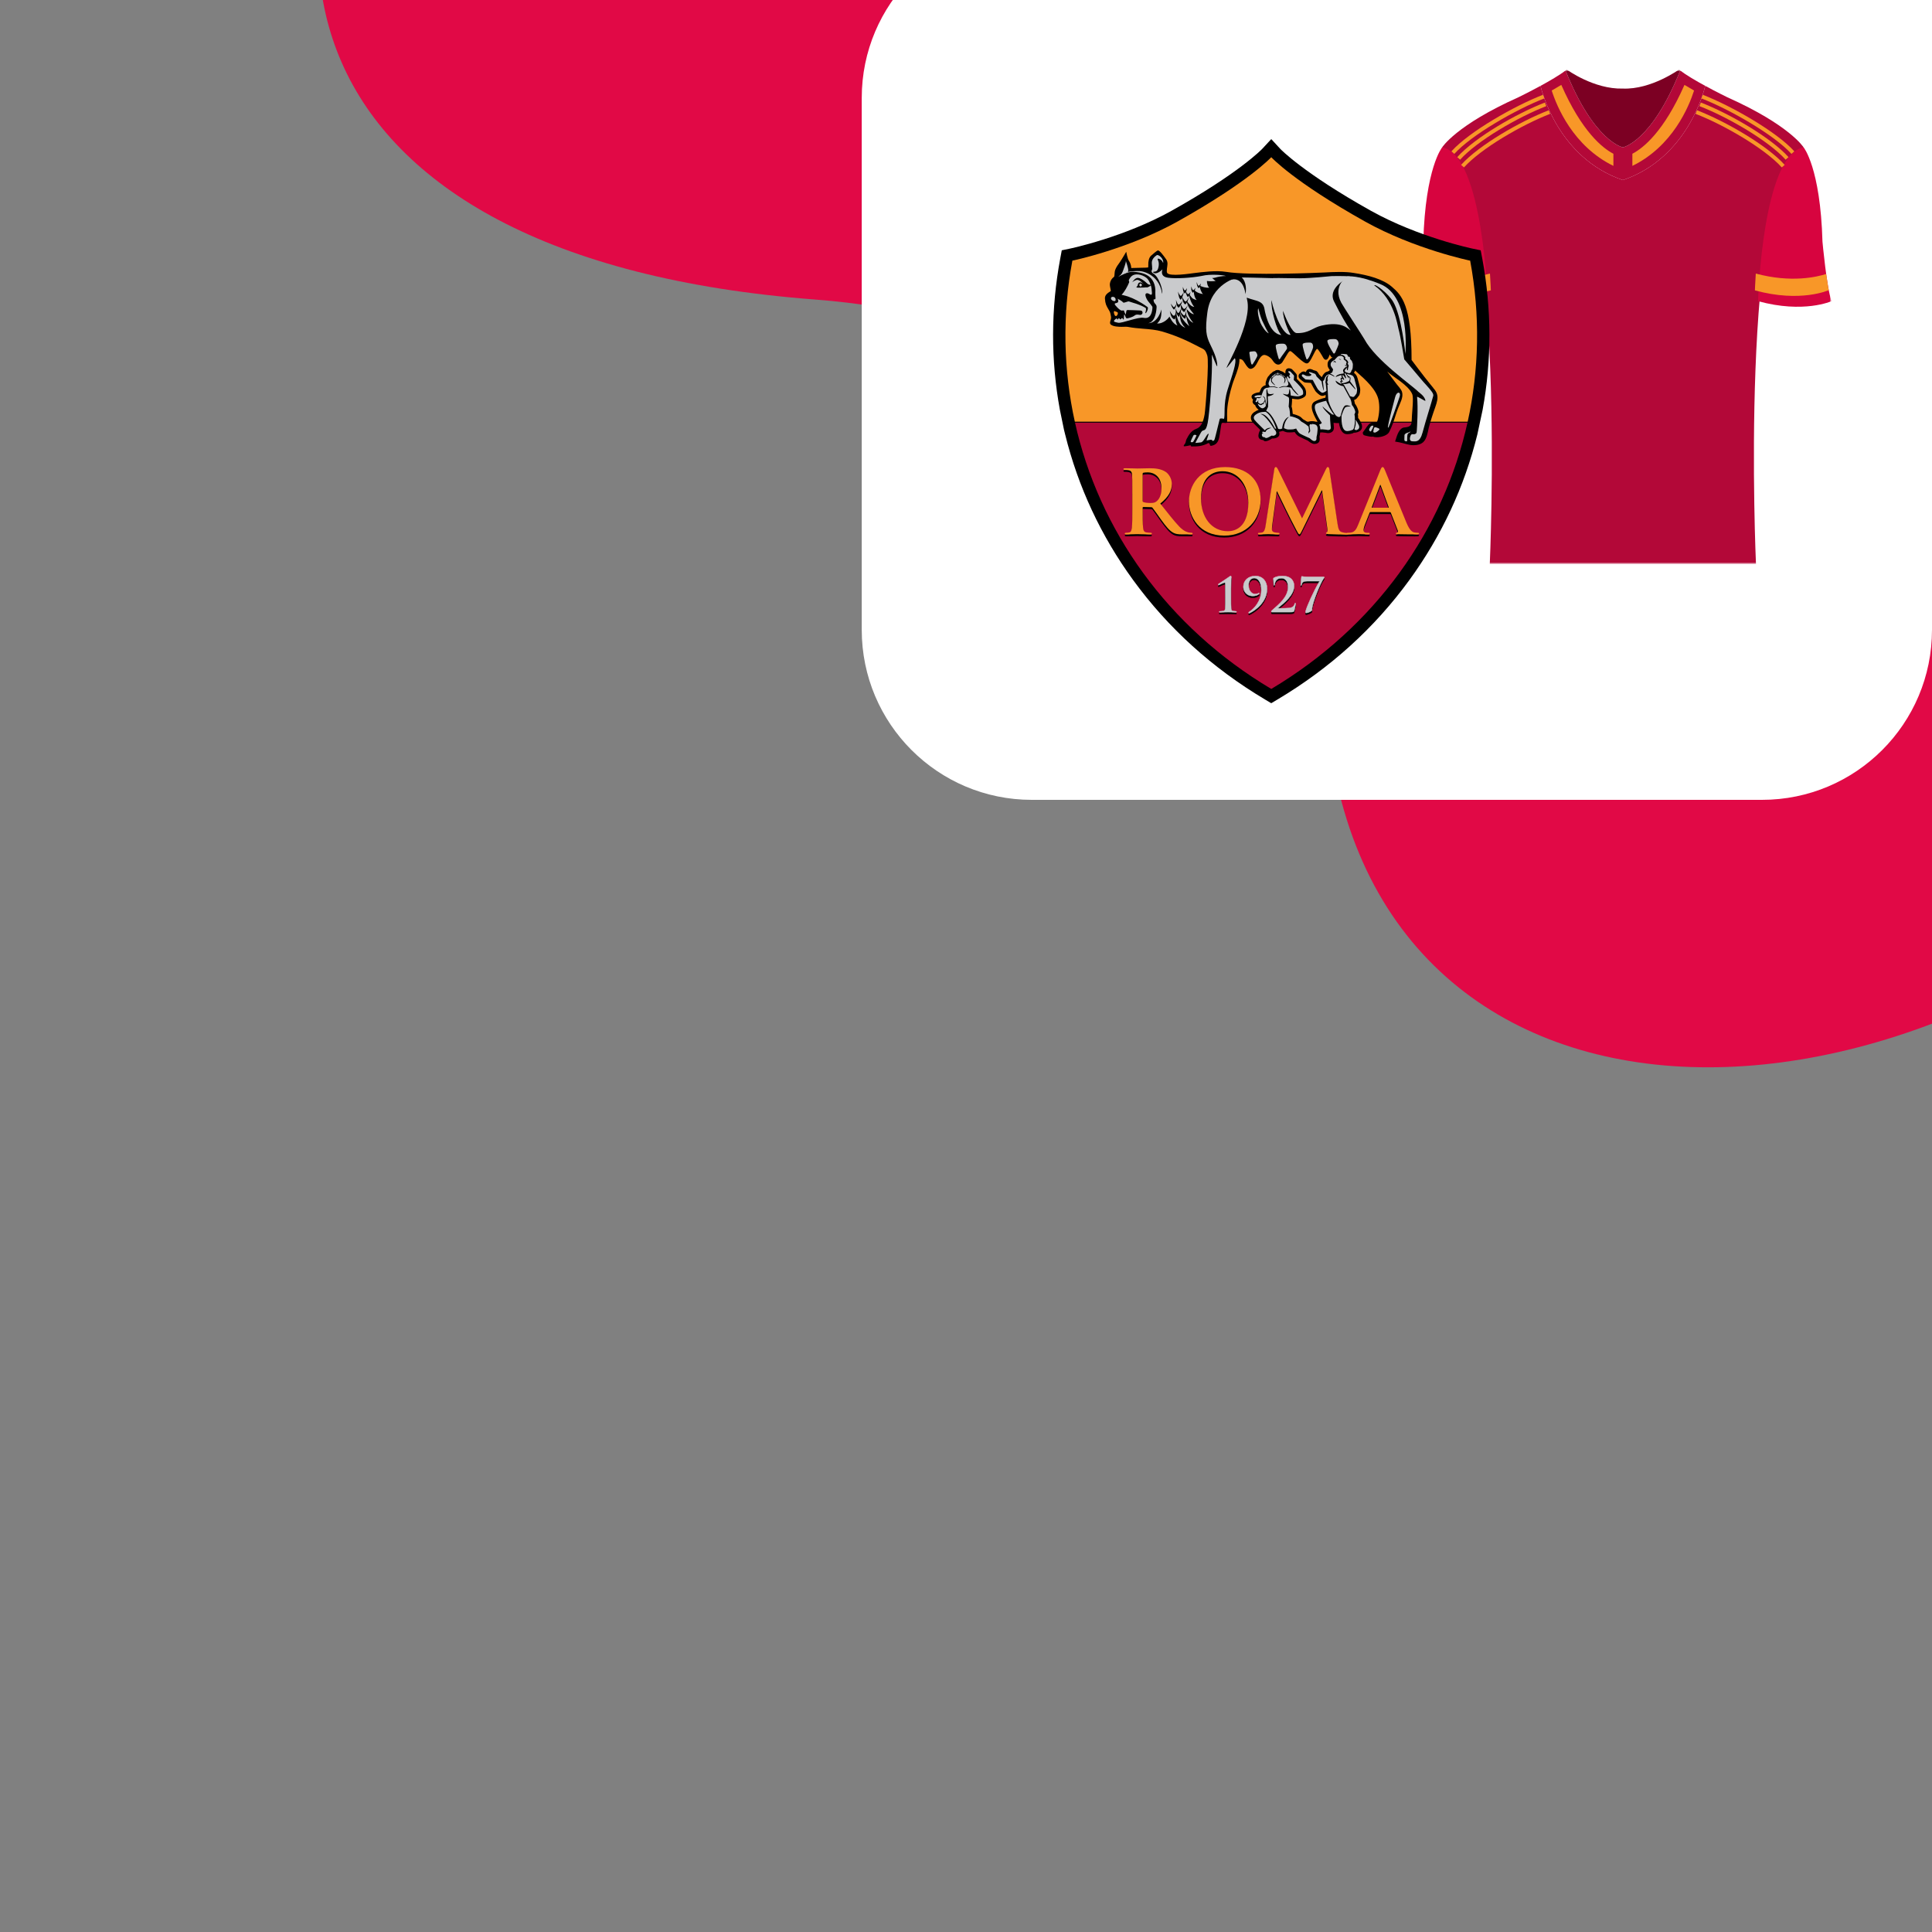 <?xml version="1.0" encoding="UTF-8"?> <svg xmlns="http://www.w3.org/2000/svg" width="500" height="500" viewBox="0 0 500 500" fill="none"><rect x="0" y="0" width="500" height="500" fill="#808080" stroke="none"/><g clip-path="url(#clip0_3597_10991)"><path fill-rule="evenodd" clip-rule="evenodd" d="M638.039 -51.779C589.363 -144.393 495.425 -187.957 417.487 -200.007C313.075 -216.146 188.376 -182.193 116.53 -94.405C54.123 -18.15 72.563 66.973 210.915 77.518C300.249 84.327 335.948 146.42 344.997 197.52C364.335 306.731 512.108 300.519 599.773 189.844C687.435 79.169 657.846 -14.097 638.039 -51.779Z" fill="#E10946"></path><path d="M500 163C500 187.301 480.301 207 456 207H267.018C242.717 207 223.018 187.301 223.018 163V25.338C223.018 1.037 242.717 -18.662 267.018 -18.662H500V163Z" fill="white"></path><mask id="mask0_3597_10991" style="mask-type:luminance" maskUnits="userSpaceOnUse" x="366" y="18" width="108" height="128"><path d="M474 18L366 18V146H474V18Z" fill="white"></path></mask><g mask="url(#mask0_3597_10991)"><mask id="mask1_3597_10991" style="mask-type:luminance" maskUnits="userSpaceOnUse" x="366" y="18" width="108" height="128"><path d="M474 18L366 18V146H474V18Z" fill="white"></path></mask><g mask="url(#mask1_3597_10991)"><path d="M434.837 18.248C427.441 36.756 420.001 38.139 420.001 38.139C420.001 38.139 412.562 36.761 405.161 18.248C403.614 19.444 401.058 20.931 398.684 22.223C398.892 23.132 403.116 40.87 420.001 46.606C436.882 40.87 441.111 23.132 441.314 22.223C438.94 20.931 436.384 19.444 434.837 18.248Z" fill="#B30838"></path><path d="M466.768 38.135C466.768 38.135 463.202 32.395 447.01 25.163C447.01 25.163 444.306 23.849 441.312 22.219C441.109 23.128 436.88 40.866 419.999 46.602C403.118 40.866 398.889 23.128 398.686 22.219C395.688 23.849 392.988 25.163 392.988 25.163C376.801 32.395 373.23 38.135 373.23 38.135C390.003 47.507 385.553 146 385.553 146H454.445C454.445 146 449.995 47.507 466.768 38.135Z" fill="#B30838"></path><path d="M474.002 77.939C474.002 77.939 466.814 81.2 454.977 77.939C454.977 77.939 456.112 39.996 466.771 38.135C466.771 38.135 471.112 43.34 471.654 62.54C471.654 62.54 472.737 74.494 473.998 77.939" fill="#D7043F"></path><path d="M454.398 70.801C454.22 73.467 454.168 75.146 454.168 75.146C466.005 78.407 473.284 75.089 473.284 75.089C473.007 73.837 472.899 72.597 472.608 70.906C470.329 71.641 463.618 73.284 454.398 70.797" fill="#F89728"></path><path d="M422.457 39.792C425.295 38.309 430.624 34.047 435.941 21.967C436.677 22.423 437.505 22.91 438.423 23.432C437.102 27.568 432.877 37.844 422.457 42.932V39.792Z" fill="#F89728"></path><path d="M366 77.939C366 77.939 373.188 81.2 385.025 77.939C385.025 77.939 383.89 39.996 373.231 38.135C373.231 38.135 368.89 43.34 368.348 62.54C368.348 62.54 367.265 74.494 366.004 77.939" fill="#D7043F"></path><path d="M385.601 70.801C385.779 73.467 385.831 75.146 385.831 75.146C373.994 78.407 366.719 75.089 366.719 75.089C366.996 73.837 367.104 72.597 367.395 70.906C369.674 71.641 376.385 73.284 385.606 70.797" fill="#F89728"></path><path d="M399.5 25C392.167 27.833 380.5 34.5 376 39.5" stroke="#F89728"></path><path d="M440.5 25C447.833 27.833 459.5 34.5 464 39.5" stroke="#F89728"></path><path d="M400 27C392.667 29.833 382 36 377.5 41" stroke="#F89728"></path><path d="M440 27C447.333 29.833 458 36 462.5 41" stroke="#F89728"></path><path d="M401 29C393.667 31.833 383 38 378.5 43" stroke="#F89728"></path><path d="M439 29C446.333 31.833 457 38 461.5 43" stroke="#F89728"></path><path d="M434.528 18C434.528 18 427.318 23.218 420 22.923C412.487 23.145 405.472 18 405.472 18C405.372 18.078 405.268 18.161 405.16 18.248C412.556 36.756 420 38.139 420 38.139C420 38.139 427.44 36.76 434.84 18.248C434.732 18.165 434.628 18.083 434.528 18Z" fill="#7C0023"></path><path d="M417.544 39.792C414.706 38.309 409.377 34.047 404.06 21.967C403.324 22.423 402.496 22.91 401.582 23.432C402.904 27.568 407.128 37.844 417.548 42.932V39.792H417.544Z" fill="#F89728"></path></g></g><g clip-path="url(#clip1_3597_10991)"><path d="M383.601 66.876L383.203 64.781L381.115 64.348C380.973 64.319 367.145 61.426 354.84 54.576C337.306 44.779 331.4 38.601 331.347 38.54L329.003 36L326.659 38.528C326.598 38.593 320.679 44.788 303.158 54.572C290.861 61.418 277.021 64.319 276.879 64.344L274.786 64.777L274.396 66.872C271.955 79.954 271.918 93.137 274.299 106.073L275.359 111.222L275.656 112.413C279.003 125.985 284.914 138.666 293.246 150.103C302.281 162.517 313.761 172.913 327.366 181.016L328.995 181.988L330.632 181.016C344.237 172.913 355.713 162.517 364.752 150.103C373.084 138.662 378.994 125.99 382.342 112.413L383.699 106.069C386.079 93.133 386.047 79.954 383.601 66.868" fill="black"></path><path d="M380.473 67.455C380.473 67.455 366.145 64.51 353.292 57.343C334.8 47.02 329.003 40.684 329.003 40.684C329.003 40.684 323.198 47.02 304.714 57.343C291.852 64.51 277.528 67.455 277.528 67.455C274.888 81.599 275.197 95.758 278.186 109.245H379.815C382.805 95.758 383.114 81.599 380.477 67.455" fill="#F89728"></path><path d="M329.004 178.298C355.909 162.275 373.625 137.197 379.812 109.25H278.184C284.379 137.201 302.083 162.279 329.004 178.298Z" fill="#B30838"></path><path d="M317.122 153.247V151.651C317.122 151.359 317.122 151.218 316.939 151.218C316.712 151.218 315.802 151.684 315.542 151.793C315.481 151.817 315.416 151.846 315.371 151.846C315.334 151.846 315.273 151.777 315.273 151.704C315.273 151.631 315.334 151.574 315.391 151.538C315.444 151.505 317.768 149.978 318.19 149.662C318.3 149.593 318.406 149.504 318.503 149.504C318.613 149.504 318.649 149.642 318.649 149.763C318.649 149.86 318.576 151.064 318.576 152.927V155.18C318.576 156.351 318.576 157.384 318.625 157.923C318.661 158.312 318.722 158.49 319.108 158.579C319.291 158.611 319.811 158.652 319.909 158.652C319.957 158.652 320.018 158.688 320.018 158.773C320.018 158.859 319.957 158.883 319.827 158.883C318.905 158.883 318.133 158.846 317.804 158.846C317.532 158.846 316.512 158.883 315.732 158.883C315.602 158.883 315.529 158.859 315.529 158.773C315.529 158.688 315.574 158.652 315.627 158.652C315.761 158.652 316.374 158.611 316.594 158.563C316.98 158.478 317.041 158.316 317.077 157.923C317.122 157.384 317.15 156.347 317.134 155.18L317.122 153.247Z" fill="#010101"></path><path d="M317.122 153.247V151.651C317.122 151.359 317.122 151.218 316.939 151.218C316.712 151.218 315.802 151.684 315.542 151.793C315.481 151.817 315.416 151.846 315.371 151.846C315.334 151.846 315.273 151.777 315.273 151.704C315.273 151.631 315.334 151.574 315.391 151.538C315.444 151.505 317.768 149.978 318.19 149.662C318.3 149.593 318.406 149.504 318.503 149.504C318.613 149.504 318.649 149.642 318.649 149.763C318.649 149.86 318.576 151.064 318.576 152.927V155.18C318.576 156.351 318.576 157.384 318.625 157.923C318.661 158.312 318.722 158.49 319.108 158.579C319.291 158.611 319.811 158.652 319.909 158.652C319.957 158.652 320.018 158.688 320.018 158.778C320.018 158.859 319.957 158.883 319.827 158.883C318.905 158.883 318.133 158.846 317.804 158.846C317.532 158.846 316.512 158.883 315.732 158.883C315.602 158.883 315.529 158.859 315.529 158.778C315.529 158.688 315.574 158.652 315.627 158.652C315.761 158.652 316.374 158.611 316.594 158.563C316.98 158.478 317.041 158.316 317.077 157.923C317.122 157.384 317.15 156.347 317.134 155.18L317.122 153.247Z" stroke="black" stroke-width="0.097" stroke-miterlimit="10"></path><path d="M327.924 152.818C327.924 156.229 324.958 158.372 323.463 159.081C323.406 159.114 323.345 159.13 323.248 159.13C323.195 159.13 323.134 159.069 323.134 159.004C323.134 158.915 323.219 158.846 323.28 158.802C324.536 158.032 326.425 156.031 326.425 153.158C326.425 151.003 325.519 150.055 324.584 150.055C323.715 150.055 323.134 150.833 323.134 151.87C323.134 153.73 324.332 154.171 324.743 154.171C325.153 154.171 325.409 154.098 325.563 154.025C325.693 153.952 325.758 153.896 325.803 153.896C325.848 153.896 325.901 153.944 325.901 154.001C325.901 154.037 325.864 154.118 325.84 154.135C325.49 154.511 324.865 154.694 324.247 154.694C322.504 154.694 321.781 153.369 321.781 152.344C321.781 150.699 323.012 149.504 324.877 149.504C326.847 149.504 327.924 150.966 327.924 152.818Z" fill="#010101"></path><path d="M327.924 152.818C327.924 156.229 324.958 158.372 323.463 159.081C323.406 159.114 323.345 159.13 323.248 159.13C323.195 159.13 323.134 159.069 323.134 159.004C323.134 158.915 323.219 158.846 323.28 158.802C324.536 158.032 326.425 156.031 326.425 153.158C326.425 151.003 325.519 150.055 324.584 150.055C323.715 150.055 323.134 150.833 323.134 151.87C323.134 153.729 324.332 154.171 324.743 154.171C325.153 154.171 325.409 154.098 325.563 154.025C325.693 153.952 325.758 153.895 325.803 153.895C325.848 153.895 325.901 153.944 325.901 154.001C325.901 154.037 325.864 154.118 325.84 154.134C325.49 154.511 324.865 154.694 324.247 154.694C322.504 154.694 321.781 153.369 321.781 152.344C321.781 150.699 323.012 149.508 324.877 149.508C326.847 149.508 327.924 150.97 327.924 152.818Z" stroke="black" stroke-width="0.097" stroke-miterlimit="10"></path><path d="M329.17 158.847C329.085 158.847 329.004 158.774 329.004 158.676C329.004 158.579 329.122 158.47 329.244 158.356C330.934 156.861 333.343 154.957 333.343 152.389C333.343 150.464 332.286 150.071 331.685 150.071C331.169 150.071 330.767 150.168 330.401 150.509C330.117 150.792 329.894 151.36 329.894 151.676C329.894 151.801 329.857 151.915 329.739 151.915C329.674 151.915 329.642 151.825 329.63 151.676C329.617 151.57 329.556 150.557 329.556 150.209C329.556 150.1 329.569 150.051 329.703 149.962C330.17 149.719 330.824 149.5 331.888 149.5C334.017 149.5 334.919 150.671 334.919 152.093C334.919 154.459 332.323 156.517 330.759 157.773C330.698 157.813 330.722 157.854 330.783 157.854H331.608C331.815 157.854 333.241 157.846 333.688 157.785C334.521 157.684 334.915 157.271 335.065 156.699C335.097 156.553 335.134 156.505 335.211 156.505C335.292 156.505 335.305 156.614 335.305 156.736C335.305 156.93 335.077 158.069 334.955 158.474C334.858 158.802 334.663 158.843 333.903 158.843H329.162L329.17 158.847Z" fill="#010101"></path><path d="M329.17 158.846C329.085 158.846 329.004 158.773 329.004 158.676C329.004 158.579 329.122 158.47 329.244 158.356C330.934 156.861 333.343 154.957 333.343 152.388C333.343 150.464 332.286 150.075 331.685 150.075C331.169 150.075 330.767 150.172 330.401 150.513C330.117 150.796 329.894 151.363 329.894 151.68C329.894 151.805 329.857 151.919 329.739 151.919C329.674 151.919 329.642 151.829 329.63 151.68C329.617 151.574 329.556 150.561 329.556 150.213C329.556 150.104 329.569 150.055 329.703 149.966C330.17 149.723 330.824 149.504 331.888 149.504C334.017 149.504 334.919 150.675 334.919 152.097C334.919 154.463 332.323 156.521 330.759 157.777C330.698 157.817 330.722 157.858 330.783 157.858H331.608C331.815 157.858 333.241 157.85 333.688 157.793C334.521 157.688 334.915 157.279 335.065 156.703C335.097 156.557 335.134 156.509 335.211 156.509C335.292 156.509 335.305 156.622 335.305 156.74C335.305 156.934 335.077 158.073 334.955 158.478C334.858 158.806 334.663 158.846 333.903 158.846H329.162H329.17Z" stroke="black" stroke-width="0.097" stroke-miterlimit="10"></path><path d="M342.43 149.709C342.657 149.709 342.718 149.75 342.718 149.807C342.718 149.883 342.67 149.981 342.633 150.029C341.63 151.468 339.745 156.301 339.562 157.861C339.542 158.071 339.562 158.148 339.562 158.318C339.562 158.558 338.587 159.056 338.043 159.056C337.904 159.056 337.872 159.019 337.872 158.914C337.872 158.784 337.896 158.602 337.957 158.412C338.294 157.241 339.842 153.647 341.512 150.84H338.38C338.043 150.84 337.535 150.864 337.246 151.058C337.023 151.204 336.869 151.593 336.844 151.784C336.832 151.881 336.795 151.95 336.726 151.95C336.641 151.95 336.629 151.881 336.629 151.755C336.629 151.314 336.812 149.883 336.812 149.762C336.812 149.649 336.86 149.592 336.93 149.592C336.999 149.592 337.283 149.713 338.563 149.713H342.434L342.43 149.709Z" fill="#010101"></path><path d="M342.43 149.709C342.657 149.709 342.718 149.75 342.718 149.807C342.718 149.883 342.67 149.981 342.633 150.029C341.63 151.468 339.745 156.301 339.562 157.861C339.542 158.071 339.562 158.148 339.562 158.318C339.562 158.558 338.587 159.056 338.043 159.056C337.904 159.056 337.872 159.019 337.872 158.914C337.872 158.784 337.896 158.602 337.957 158.412C338.294 157.241 339.842 153.647 341.512 150.84H338.38C338.043 150.84 337.535 150.864 337.246 151.058C337.023 151.204 336.869 151.593 336.844 151.784C336.832 151.881 336.795 151.95 336.726 151.95C336.641 151.95 336.629 151.881 336.629 151.755C336.629 151.314 336.812 149.883 336.812 149.762C336.812 149.649 336.86 149.592 336.93 149.592C336.999 149.592 337.283 149.713 338.563 149.713H342.434L342.43 149.709Z" stroke="black" stroke-width="0.097" stroke-miterlimit="10"></path><path d="M317.122 152.81V151.218C317.122 150.922 317.122 150.78 316.939 150.78C316.712 150.78 315.806 151.25 315.542 151.36C315.481 151.384 315.416 151.412 315.371 151.412C315.338 151.412 315.273 151.352 315.273 151.275C315.273 151.202 315.338 151.141 315.391 151.104C315.444 151.076 317.768 149.545 318.19 149.229C318.292 149.152 318.406 149.062 318.503 149.062C318.613 149.062 318.649 149.2 318.649 149.326C318.649 149.419 318.576 150.626 318.576 152.49V154.743C318.576 155.913 318.576 156.951 318.625 157.477C318.661 157.874 318.722 158.053 319.108 158.142C319.291 158.174 319.811 158.211 319.909 158.211C319.957 158.211 320.018 158.251 320.018 158.344C320.018 158.425 319.957 158.441 319.827 158.441C318.905 158.441 318.133 158.409 317.804 158.409C317.532 158.409 316.512 158.441 315.741 158.441C315.607 158.441 315.533 158.425 315.533 158.344C315.533 158.251 315.578 158.211 315.631 158.211C315.765 158.211 316.378 158.174 316.598 158.13C316.984 158.04 317.045 157.874 317.081 157.477C317.126 156.951 317.154 155.913 317.138 154.743L317.126 152.806L317.122 152.81Z" fill="#C9CACC"></path><path d="M317.122 152.81V151.218C317.122 150.922 317.122 150.78 316.939 150.78C316.712 150.78 315.806 151.25 315.542 151.36C315.481 151.384 315.416 151.412 315.371 151.412C315.338 151.412 315.273 151.352 315.273 151.275C315.273 151.202 315.338 151.141 315.391 151.104C315.444 151.076 317.768 149.545 318.19 149.229C318.292 149.152 318.406 149.062 318.503 149.062C318.613 149.062 318.649 149.2 318.649 149.326C318.649 149.419 318.576 150.626 318.576 152.49V154.743C318.576 155.913 318.576 156.951 318.625 157.477C318.661 157.878 318.722 158.053 319.108 158.142C319.291 158.174 319.811 158.211 319.909 158.211C319.957 158.211 320.018 158.251 320.018 158.344C320.018 158.425 319.957 158.441 319.827 158.441C318.905 158.441 318.133 158.409 317.804 158.409C317.532 158.409 316.512 158.441 315.741 158.441C315.607 158.441 315.533 158.425 315.533 158.344C315.533 158.251 315.578 158.211 315.631 158.211C315.765 158.211 316.378 158.174 316.598 158.13C316.984 158.04 317.045 157.878 317.081 157.477C317.126 156.951 317.154 155.913 317.138 154.743L317.126 152.806L317.122 152.81Z" stroke="#C9CACC" stroke-width="0.097" stroke-miterlimit="10"></path><path d="M327.924 152.38C327.924 155.792 324.958 157.935 323.463 158.644C323.402 158.676 323.345 158.693 323.244 158.693C323.195 158.693 323.134 158.624 323.134 158.563C323.134 158.478 323.219 158.409 323.28 158.36C324.536 157.591 326.425 155.593 326.425 152.721C326.425 150.565 325.519 149.609 324.588 149.609C323.715 149.609 323.134 150.391 323.134 151.428C323.134 153.292 324.332 153.734 324.743 153.734C325.153 153.734 325.409 153.657 325.563 153.588C325.693 153.507 325.758 153.45 325.803 153.45C325.848 153.45 325.901 153.503 325.901 153.559C325.901 153.592 325.864 153.665 325.84 153.693C325.49 154.07 324.865 154.248 324.247 154.248C322.504 154.248 321.781 152.927 321.781 151.902C321.781 150.258 323.012 149.066 324.877 149.066C326.847 149.066 327.924 150.529 327.924 152.38Z" fill="#C9CACC"></path><path d="M327.924 152.38C327.924 155.792 324.958 157.935 323.463 158.644C323.402 158.676 323.345 158.693 323.244 158.693C323.195 158.693 323.134 158.624 323.134 158.563C323.134 158.478 323.219 158.409 323.28 158.36C324.536 157.591 326.425 155.593 326.425 152.721C326.425 150.565 325.519 149.609 324.588 149.609C323.715 149.609 323.134 150.391 323.134 151.428C323.134 153.292 324.332 153.734 324.743 153.734C325.153 153.734 325.409 153.657 325.563 153.588C325.693 153.507 325.758 153.45 325.803 153.45C325.848 153.45 325.901 153.503 325.901 153.559C325.901 153.592 325.864 153.665 325.84 153.693C325.49 154.07 324.865 154.248 324.247 154.248C322.504 154.248 321.781 152.923 321.781 151.902C321.781 150.258 323.012 149.066 324.877 149.066C326.847 149.066 327.924 150.529 327.924 152.38Z" stroke="#C9CACC" stroke-width="0.097" stroke-miterlimit="10"></path><path d="M329.17 158.413C329.085 158.413 329.004 158.348 329.004 158.239C329.004 158.146 329.122 158.032 329.244 157.923C330.934 156.424 333.343 154.528 333.343 151.955C333.343 150.031 332.286 149.642 331.685 149.642C331.169 149.642 330.767 149.739 330.401 150.075C330.117 150.359 329.894 150.93 329.894 151.246C329.894 151.376 329.857 151.481 329.739 151.481C329.674 151.481 329.642 151.392 329.63 151.246C329.617 151.141 329.556 150.128 329.556 149.771C329.556 149.662 329.569 149.613 329.703 149.528C330.17 149.285 330.824 149.066 331.888 149.066C334.017 149.066 334.919 150.237 334.919 151.663C334.919 154.021 332.323 156.079 330.759 157.339C330.698 157.38 330.722 157.424 330.783 157.424H331.608C331.815 157.424 333.241 157.408 333.688 157.352C334.521 157.254 334.915 156.837 335.065 156.27C335.097 156.116 335.138 156.075 335.211 156.075C335.297 156.075 335.305 156.189 335.305 156.302C335.305 156.505 335.077 157.639 334.955 158.044C334.858 158.372 334.663 158.413 333.903 158.413H329.162H329.17Z" fill="#C9CACC"></path><path d="M329.17 158.413C329.085 158.413 329.004 158.348 329.004 158.239C329.004 158.146 329.122 158.032 329.244 157.923C330.934 156.424 333.343 154.528 333.343 151.955C333.343 150.031 332.286 149.642 331.685 149.642C331.169 149.642 330.767 149.739 330.401 150.075C330.117 150.359 329.894 150.93 329.894 151.246C329.894 151.376 329.857 151.481 329.739 151.481C329.674 151.481 329.642 151.392 329.63 151.246C329.617 151.141 329.556 150.128 329.556 149.775C329.556 149.662 329.569 149.613 329.703 149.528C330.17 149.285 330.824 149.066 331.888 149.066C334.017 149.066 334.919 150.237 334.919 151.667C334.919 154.021 332.323 156.079 330.759 157.339C330.698 157.38 330.722 157.424 330.783 157.424H331.608C331.815 157.424 333.241 157.408 333.688 157.352C334.521 157.254 334.915 156.837 335.065 156.27C335.097 156.116 335.138 156.075 335.211 156.075C335.297 156.075 335.305 156.189 335.305 156.302C335.305 156.505 335.077 157.639 334.955 158.044C334.858 158.372 334.663 158.413 333.903 158.413H329.162H329.17Z" stroke="#C9CACC" stroke-width="0.097" stroke-miterlimit="10"></path><path d="M342.43 149.276C342.657 149.276 342.718 149.32 342.718 149.373C342.718 149.45 342.67 149.547 342.633 149.592C341.63 151.034 339.745 155.863 339.562 157.431C339.542 157.634 339.562 157.719 339.562 157.885C339.562 158.12 338.587 158.622 338.043 158.622C337.904 158.622 337.872 158.586 337.872 158.476C337.872 158.351 337.896 158.173 337.957 157.978C338.294 156.807 339.842 153.21 341.512 150.402H338.38C338.043 150.402 337.535 150.422 337.246 150.621C337.023 150.767 336.869 151.16 336.844 151.358C336.832 151.455 336.795 151.516 336.726 151.516C336.641 151.516 336.629 151.455 336.629 151.334C336.629 150.876 336.808 149.458 336.808 149.332C336.808 149.207 336.856 149.158 336.93 149.158C337.003 149.158 337.283 149.284 338.563 149.284H342.434L342.43 149.276Z" fill="#C9CACC"></path><path d="M342.43 149.276C342.657 149.276 342.718 149.32 342.718 149.373C342.718 149.45 342.67 149.547 342.633 149.592C341.63 151.034 339.745 155.863 339.562 157.431C339.542 157.638 339.562 157.719 339.562 157.885C339.562 158.12 338.587 158.622 338.043 158.622C337.904 158.622 337.872 158.586 337.872 158.476C337.872 158.351 337.896 158.173 337.957 157.978C338.294 156.807 339.842 153.21 341.512 150.402H338.38C338.043 150.402 337.535 150.426 337.246 150.621C337.023 150.767 336.869 151.16 336.844 151.358C336.832 151.455 336.795 151.516 336.726 151.516C336.641 151.516 336.629 151.455 336.629 151.334C336.629 150.876 336.808 149.458 336.808 149.332C336.808 149.207 336.856 149.158 336.93 149.158C337.003 149.158 337.283 149.284 338.563 149.284H342.434L342.43 149.276Z" stroke="#C9CACC" stroke-width="0.097" stroke-miterlimit="10"></path><path d="M293.037 128.255C293.037 124.815 293.037 124.179 292.989 123.458C292.944 122.692 292.761 122.328 292.014 122.162C291.831 122.117 291.445 122.097 291.128 122.097C290.88 122.097 290.742 122.052 290.742 121.89C290.742 121.728 290.901 121.688 291.242 121.688C292.444 121.688 293.874 121.76 294.354 121.76C295.125 121.76 296.848 121.688 297.555 121.688C298.985 121.688 300.504 121.825 301.727 122.66C302.361 123.089 303.266 124.248 303.266 125.759C303.266 127.432 302.564 128.972 300.277 130.827C302.292 133.364 303.86 135.377 305.196 136.783C306.472 138.1 307.402 138.258 307.739 138.323C307.991 138.371 308.194 138.391 308.373 138.391C308.552 138.391 308.645 138.464 308.645 138.57C308.645 138.752 308.491 138.801 308.219 138.801H306.065C304.794 138.801 304.225 138.691 303.632 138.371C302.657 137.848 301.796 136.783 300.528 135.045C299.618 133.793 298.574 132.258 298.278 131.921C298.164 131.784 298.026 131.759 297.872 131.759L295.897 131.715C295.784 131.715 295.719 131.759 295.719 131.893V132.213C295.719 134.32 295.719 136.11 295.828 137.054C295.897 137.715 296.035 138.209 296.714 138.298C297.059 138.347 297.555 138.391 297.827 138.391C298.01 138.391 298.099 138.464 298.099 138.57C298.099 138.736 297.937 138.801 297.648 138.801C296.324 138.801 294.646 138.736 294.309 138.736C293.878 138.736 292.444 138.801 291.542 138.801C291.246 138.801 291.087 138.736 291.087 138.57C291.087 138.464 291.177 138.391 291.449 138.391C291.794 138.391 292.062 138.347 292.27 138.298C292.721 138.209 292.838 137.715 292.928 137.054C293.041 136.11 293.041 134.32 293.041 132.241V128.255H293.037ZM295.715 130.041C295.715 130.293 295.759 130.386 295.918 130.447C296.393 130.617 297.075 130.682 297.644 130.682C298.55 130.682 298.843 130.584 299.253 130.293C299.931 129.798 300.593 128.753 300.593 126.898C300.593 123.685 298.465 122.757 297.116 122.757C296.551 122.757 296.141 122.781 295.918 122.846C295.759 122.891 295.715 122.98 295.715 123.162V130.046V130.041Z" fill="#010101"></path><path d="M307.699 130.247C307.699 126.382 310.267 121.383 317.071 121.383C322.722 121.383 326.24 124.668 326.24 129.842C326.24 135.016 322.612 139.12 316.844 139.12C310.328 139.12 307.699 134.254 307.699 130.247ZM323.063 130.681C323.063 125.604 320.134 122.46 316.417 122.46C313.797 122.46 310.827 123.907 310.827 129.546C310.827 134.25 313.439 137.985 317.79 137.985C319.387 137.985 323.059 137.22 323.059 130.681" fill="#010101"></path><path d="M329.784 121.966C329.849 121.581 329.987 121.383 330.17 121.383C330.352 121.383 330.486 121.484 330.783 122.08L336.978 134.663L343.153 121.922C343.336 121.561 343.441 121.387 343.653 121.387C343.852 121.387 343.99 121.606 344.059 122.084L346.122 135.935C346.33 137.357 346.553 138.014 347.236 138.22C347.894 138.427 348.349 138.447 348.645 138.447C348.848 138.447 349.011 138.468 349.011 138.601C349.011 138.784 348.735 138.852 348.418 138.852C347.849 138.852 344.717 138.804 343.811 138.739C343.291 138.694 343.153 138.626 343.153 138.488C343.153 138.374 343.238 138.305 343.397 138.241C343.535 138.192 343.604 137.896 343.51 137.26L342.149 127.423H342.056L337.108 137.52C336.588 138.577 336.474 138.784 336.267 138.784C336.06 138.784 335.837 138.33 335.471 137.653C334.923 136.616 333.135 133.152 332.859 132.516C332.656 132.042 331.295 129.372 330.503 127.675H330.413L329.235 136.499C329.191 136.908 329.166 137.203 329.166 137.564C329.166 137.994 329.463 138.196 329.845 138.289C330.255 138.378 330.572 138.403 330.799 138.403C330.982 138.403 331.14 138.451 331.14 138.561C331.14 138.763 330.933 138.812 330.592 138.812C329.641 138.812 328.614 138.743 328.211 138.743C327.777 138.743 326.692 138.812 325.961 138.812C325.733 138.812 325.555 138.763 325.555 138.561C325.555 138.451 325.689 138.403 325.92 138.403C326.103 138.403 326.262 138.403 326.603 138.334C327.237 138.196 327.419 137.313 327.533 136.547L329.78 121.974L329.784 121.966Z" fill="#010101"></path><path d="M354.66 133.034C354.538 133.034 354.497 133.075 354.448 133.213L353.225 136.316C353.002 136.879 352.888 137.426 352.888 137.702C352.888 138.107 353.091 138.402 353.794 138.402H354.135C354.408 138.402 354.473 138.447 354.473 138.581C354.473 138.763 354.343 138.808 354.091 138.808C353.368 138.808 352.393 138.743 351.686 138.743C351.434 138.743 350.191 138.808 349.009 138.808C348.712 138.808 348.578 138.763 348.578 138.581C348.578 138.447 348.672 138.402 348.854 138.402C349.057 138.402 349.374 138.378 349.557 138.354C350.597 138.22 351.028 137.45 351.487 136.32L357.178 122.29C357.454 121.634 357.588 121.391 357.816 121.391C358.019 121.391 358.161 121.589 358.385 122.108C358.929 123.351 362.561 132.406 364.011 135.846C364.872 137.88 365.534 138.196 366.01 138.309C366.351 138.378 366.688 138.402 366.964 138.402C367.143 138.402 367.257 138.427 367.257 138.581C367.257 138.763 367.054 138.808 366.213 138.808C365.372 138.808 363.739 138.808 361.923 138.763C361.513 138.743 361.241 138.743 361.241 138.581C361.241 138.447 361.33 138.402 361.557 138.378C361.716 138.334 361.874 138.127 361.765 137.86L359.945 133.2C359.896 133.079 359.827 133.038 359.717 133.038H354.66V133.034ZM359.287 131.9C359.396 131.9 359.421 131.839 359.396 131.766L357.353 126.2C357.337 126.106 357.312 125.993 357.243 125.993C357.17 125.993 357.129 126.106 357.109 126.2L355.021 131.746C354.997 131.839 355.021 131.9 355.106 131.9H359.287Z" fill="#010101"></path><path d="M293.037 127.753C293.037 124.313 293.037 123.677 292.989 122.956C292.944 122.186 292.761 121.826 292.014 121.66C291.831 121.619 291.445 121.591 291.128 121.591C290.88 121.591 290.742 121.55 290.742 121.384C290.742 121.234 290.901 121.186 291.242 121.186C292.444 121.186 293.874 121.25 294.354 121.25C295.125 121.25 296.848 121.186 297.555 121.186C298.985 121.186 300.504 121.327 301.727 122.154C302.361 122.583 303.266 123.742 303.266 125.257C303.266 126.93 302.564 128.47 300.277 130.325C302.292 132.862 303.86 134.875 305.196 136.281C306.472 137.594 307.402 137.752 307.739 137.825C307.991 137.869 308.194 137.885 308.373 137.885C308.552 137.885 308.645 137.958 308.645 138.068C308.645 138.25 308.491 138.299 308.219 138.299H306.065C304.794 138.299 304.225 138.185 303.632 137.869C302.657 137.343 301.796 136.281 300.528 134.543C299.618 133.295 298.574 131.756 298.278 131.419C298.164 131.282 298.026 131.257 297.872 131.257L295.897 131.209C295.784 131.209 295.719 131.257 295.719 131.391V131.711C295.719 133.818 295.719 135.604 295.828 136.552C295.897 137.209 296.035 137.707 296.714 137.792C297.059 137.841 297.555 137.885 297.827 137.885C298.01 137.885 298.099 137.958 298.099 138.068C298.099 138.234 297.937 138.299 297.648 138.299C296.324 138.299 294.646 138.234 294.309 138.234C293.878 138.234 292.444 138.299 291.542 138.299C291.246 138.299 291.087 138.234 291.087 138.068C291.087 137.958 291.177 137.885 291.449 137.885C291.794 137.885 292.062 137.841 292.27 137.792C292.721 137.707 292.838 137.205 292.928 136.552C293.041 135.6 293.041 133.818 293.041 131.731V127.749L293.037 127.753ZM295.715 129.54C295.715 129.795 295.759 129.876 295.918 129.949C296.393 130.103 297.075 130.176 297.644 130.176C298.55 130.176 298.843 130.086 299.253 129.795C299.931 129.292 300.593 128.247 300.593 126.392C300.593 123.183 298.465 122.251 297.116 122.251C296.551 122.251 296.141 122.279 295.918 122.34C295.759 122.385 295.715 122.478 295.715 122.66V129.54Z" fill="#F89728"></path><path d="M307.699 129.745C307.699 125.876 310.267 120.877 317.071 120.877C322.722 120.877 326.24 124.159 326.24 129.34C326.24 134.522 322.612 138.618 316.844 138.618C310.328 138.618 307.699 133.748 307.699 129.745ZM323.063 130.175C323.063 125.103 320.134 121.955 316.417 121.955C313.797 121.955 310.827 123.409 310.827 129.045C310.827 133.748 313.439 137.48 317.79 137.48C319.387 137.48 323.059 136.71 323.059 130.175" fill="#F89728"></path><path d="M329.783 121.457C329.848 121.072 329.987 120.869 330.169 120.869C330.352 120.869 330.486 120.987 330.783 121.57L336.978 134.154L343.153 121.416C343.336 121.051 343.441 120.869 343.652 120.869C343.851 120.869 343.994 121.096 344.059 121.57L346.13 135.422C346.334 136.844 346.557 137.504 347.239 137.715C347.898 137.913 348.353 137.938 348.649 137.938C348.852 137.938 349.015 137.958 349.015 138.092C349.015 138.278 348.739 138.347 348.422 138.347C347.853 138.347 344.721 138.302 343.815 138.233C343.295 138.185 343.157 138.12 343.157 137.986C343.157 137.869 343.242 137.8 343.401 137.731C343.539 137.686 343.608 137.391 343.514 136.759L342.153 126.91H342.06L337.112 137.01C336.592 138.075 336.478 138.278 336.271 138.278C336.064 138.278 335.84 137.824 335.475 137.144C334.926 136.106 333.139 132.642 332.863 132.01C332.66 131.532 331.299 128.863 330.507 127.169H330.417L329.239 135.989C329.194 136.398 329.17 136.694 329.17 137.054C329.17 137.48 329.467 137.686 329.848 137.78C330.259 137.869 330.576 137.893 330.803 137.893C330.986 137.893 331.144 137.938 331.144 138.051C331.144 138.258 330.937 138.302 330.596 138.302C329.645 138.302 328.618 138.233 328.215 138.233C327.781 138.233 326.696 138.302 325.965 138.302C325.737 138.302 325.559 138.258 325.559 138.051C325.559 137.938 325.693 137.893 325.924 137.893C326.107 137.893 326.265 137.893 326.607 137.824C327.24 137.686 327.423 136.803 327.537 136.034L329.783 121.457Z" fill="#F89728"></path><path d="M354.66 132.525C354.538 132.525 354.497 132.573 354.448 132.703L353.225 135.811C353.002 136.378 352.888 136.917 352.888 137.188C352.888 137.593 353.091 137.889 353.794 137.889H354.135C354.408 137.889 354.473 137.933 354.473 138.071C354.473 138.254 354.343 138.298 354.091 138.298C353.368 138.298 352.393 138.233 351.686 138.233C351.434 138.233 350.191 138.298 349.009 138.298C348.712 138.298 348.578 138.254 348.578 138.071C348.578 137.933 348.672 137.889 348.854 137.889C349.057 137.889 349.374 137.869 349.557 137.84C350.597 137.711 351.028 136.941 351.487 135.811L357.178 121.781C357.454 121.124 357.588 120.873 357.816 120.873C358.019 120.873 358.161 121.072 358.385 121.59C358.929 122.842 362.561 131.889 364.011 135.328C364.872 137.366 365.534 137.686 366.01 137.796C366.351 137.869 366.688 137.889 366.964 137.889C367.143 137.889 367.257 137.917 367.257 138.071C367.257 138.254 367.054 138.298 366.213 138.298C365.372 138.298 363.739 138.298 361.923 138.254C361.513 138.233 361.241 138.233 361.241 138.071C361.241 137.933 361.33 137.889 361.557 137.869C361.716 137.828 361.874 137.617 361.765 137.346L359.945 132.683C359.896 132.573 359.827 132.525 359.717 132.525H354.66ZM359.287 131.395C359.396 131.395 359.421 131.326 359.396 131.261L357.353 125.686C357.337 125.597 357.312 125.488 357.243 125.488C357.17 125.488 357.129 125.597 357.109 125.686L355.021 131.237C354.997 131.326 355.021 131.395 355.106 131.395H359.287Z" fill="#F89728"></path><path d="M277.379 109.25H380.624" stroke="black" stroke-width="0.24" stroke-miterlimit="10" stroke-linecap="round"></path><path d="M370.944 100.402C370.664 100.046 370.347 99.665 370.022 99.272C368.564 97.506 365.314 93.158 365.314 93.158C365.314 79.031 362.779 76.402 360.171 74.182C357.872 72.229 354.199 71.228 350.263 70.621C349.194 70.45 348.016 70.382 346.663 70.382C345.311 70.382 344.027 70.45 342.747 70.519C341.691 70.58 323.219 71.354 317.292 70.357C314.709 69.924 311.126 70.422 308.997 70.677C308.022 70.791 302.688 71.641 302.063 70.633C301.941 70.442 301.949 70.025 302.002 69.551C302.075 68.81 302.375 67.91 301.799 67.104C300.998 65.994 300.129 64.803 299.65 64.803C299.499 64.803 298.179 65.88 297.858 66.204C297.322 66.743 297.151 67.631 297.176 68.664C297.188 69.296 297.147 69.174 297.098 69.223C297.017 69.304 293.621 69.304 292.76 69.365C292.76 69.19 292.727 68.311 292.15 67.477C291.777 66.942 291.468 65.147 291.468 65.147C291.468 65.147 290.237 67.27 289.823 67.841C289.36 68.465 288.884 69.118 288.604 69.867C288.498 70.151 288.478 70.495 288.45 70.831C288.437 71.07 288.401 71.577 288.303 71.654C287.649 72.128 287.288 72.78 287.223 73.602C287.211 73.841 287.276 74.161 287.349 74.53C287.397 74.765 287.475 75.138 287.475 75.316C287.41 75.365 287.345 75.405 287.28 75.45C286.699 75.819 285.907 76.337 285.955 77.249C286.032 78.63 286.349 79.165 286.788 79.914C286.91 80.125 287.036 80.336 287.174 80.595C287.369 80.964 287.45 81.495 287.536 82.005C287.649 82.722 286.979 83.508 287.438 83.962C288.039 84.549 289.599 84.582 290.274 84.582C290.456 84.582 291.163 84.561 291.334 84.561C291.598 84.561 291.801 84.578 291.976 84.61C293.276 84.865 294.584 84.966 295.839 85.072C297.574 85.206 299.207 85.339 300.856 85.821C303.895 86.713 306.889 87.96 310.009 89.618C310.179 89.707 310.338 89.788 310.488 89.869C311.646 90.464 311.894 90.383 312.434 91.967C312.974 93.555 311.975 105.957 311.755 107.237C311.406 109.307 310.744 110.559 309.667 110.952C308.225 111.471 307.632 112.597 307.059 113.687C306.877 114.043 306.905 114.465 306.682 114.821C306.682 114.821 306.21 115.336 306.369 115.469C306.523 115.603 307.99 115.255 307.99 115.255C308.489 115.283 307.949 115.546 308.449 115.546C309.684 115.546 311.175 115.538 312.69 114.671C313.324 114.671 312.901 115.478 313.486 115.372C315.298 115.044 315.468 113.654 315.688 112.322C316.057 110.085 316.005 109.696 316.252 109.49C316.5 109.283 317.309 109.623 317.52 109.38C317.682 109.198 317.504 107.565 317.597 106.095C317.731 103.996 318.308 101.529 318.938 99.503L318.97 99.398C319.108 98.952 319.311 98.405 319.531 97.834C320.124 96.286 320.843 94.406 320.758 92.895C321.404 93.004 321.509 93.045 321.879 93.555C321.932 93.636 322.033 93.799 322.143 93.965C322.858 95.132 323.224 95.456 323.691 95.456C323.739 95.456 323.792 95.451 323.833 95.439C324.605 95.241 325.019 94.589 325.454 93.734C325.888 92.895 326.331 92.028 327.058 91.866C327.087 91.862 327.115 91.854 327.156 91.854C327.745 91.854 328.777 92.376 329.366 93.288C330.666 95.298 331.775 93.892 331.876 93.726C332.027 93.495 333.067 91.777 333.323 91.38C333.635 90.902 333.83 90.857 333.904 90.857H333.92C334.553 90.954 337.312 94.26 338.295 94.038C339.25 93.932 340.306 90.31 340.891 90.31C340.919 90.31 340.948 90.31 340.98 90.323C341.118 90.436 341.447 90.93 341.671 91.258C342.402 92.373 342.564 93.11 343.141 93.11C343.328 93.11 343.649 92.952 343.844 92.466C343.897 92.332 344.12 91.789 344.153 91.728C344.189 91.773 344.677 93.418 345.875 91.959C345.863 91.943 345.855 91.915 345.847 91.894C345.843 91.906 345.839 91.915 345.835 91.923C345.835 91.915 345.843 91.906 345.847 91.894C345.843 91.886 345.839 91.882 345.835 91.87C345.835 91.882 345.843 91.886 345.847 91.894C346.009 91.522 348.219 93.693 349.276 94.548C350.234 95.427 351.043 96.201 351.112 96.258C353.387 98.279 356.214 100.799 356.767 103.526C357.083 105.102 357.006 106.921 356.559 108.651C356.462 109.012 356.368 109.226 356.279 109.279C356.19 109.344 355.942 109.356 355.629 109.36C355.487 109.364 355.333 109.372 355.154 109.388C354.374 109.433 353.846 110.259 353.37 110.993C353.159 111.329 352.879 111.608 352.733 111.86C352.59 112.111 352.822 112.524 352.96 112.609C353.102 112.698 354.508 113.026 354.926 113.026C355.048 113.026 355.166 113.018 355.259 112.986C355.56 113.095 355.922 113.16 356.336 113.16C357.563 113.16 359.086 112.65 359.521 111.807C360.26 110.369 360.76 108.805 361.243 107.29C361.292 107.12 361.353 106.945 361.41 106.775C361.511 106.443 361.666 106.07 361.812 105.681C362.344 104.292 363.25 102.809 362.844 101.439C362.633 100.718 361.901 100.017 361.438 99.402C361.028 98.851 359.476 96.833 359.005 96.128C360.455 97.53 364.477 99.6 365.497 102.023C365.858 102.874 365.484 106.435 365.423 107.387C365.391 107.837 365.371 108.298 365.354 108.76C365.31 110.219 364.883 110.478 363.417 110.628C362.145 110.758 361.56 112.633 361.247 113.646C361.231 113.703 361.215 113.756 361.199 113.808L361.048 114.278L361.54 114.363C361.727 114.392 361.942 114.432 362.165 114.477C363.084 114.647 364.631 115.218 365.708 115.218C366.996 115.218 367.897 114.91 368.466 114.286C369.206 113.488 369.486 112.046 369.742 110.778C369.835 110.304 370.363 108.606 370.554 107.995C371.765 104.113 372.959 102.631 370.92 100.406M288.97 81.738C288.523 82.013 288.356 81.239 288.356 81.239C288.234 80.931 288.222 80.611 288.401 80.482C288.738 80.688 289.14 80.684 289.258 80.879C289.384 81.093 289.201 81.592 288.97 81.734" fill="black"></path><path d="M364.971 111.631C364.829 111.898 364.333 111.951 364.159 112.012C363.797 112.166 363.464 112.38 363.48 112.628C363.48 112.725 363.419 113.912 363.48 114.013C363.553 114.147 364.037 114.317 364.142 114.151C364.22 114.045 364.142 113.211 364.232 112.64C364.248 112.559 364.305 112.218 364.467 112.145C364.528 112.129 365.101 111.87 364.971 111.635" fill="#C9CACC"></path><path d="M323.664 90.994C324.099 90.949 324.712 90.844 324.923 90.994C325.135 91.148 325.435 91.691 325.419 92.023C325.399 92.351 324.318 94.089 324.245 94.17C324.176 94.251 324.066 94.498 323.871 94.243C323.676 93.975 323.335 91.31 323.335 91.31C323.335 91.31 323.278 91.042 323.66 91.002" fill="#C9CACC"></path><path d="M370.483 101.288C369.89 100.433 368.411 98.922 367.822 98.193C367.034 97.228 363.422 93.003 363.422 93.003C363.422 93.003 362.386 86.614 361.94 85.163C361.659 84.236 360.875 77.502 355.651 73.844C355.931 73.374 359.315 76.023 360.542 78.082C362.76 81.821 363.711 91.589 363.711 91.589C363.711 91.589 365.12 76.672 357.203 73.516C351.524 71.15 348.688 71.53 348.688 71.53C348.688 71.53 344.756 73.884 347.128 78.357C347.583 79.228 352.755 87.14 353.088 87.76C356.029 93.262 365.385 99.667 367.087 101.409C367.176 101.507 368.789 102.552 368.894 103.719C368.915 103.933 366.709 102.455 366.737 102.73C367.038 105.489 366.713 110.784 366.668 111.388C366.619 112.089 366.579 112.19 366.152 112.348C365.73 112.498 365.283 112.093 365.027 112.818C364.739 113.62 364.844 114.216 365.588 114.216C366.331 114.216 367.456 114.605 368.171 111.89C368.886 109.144 370.446 104.266 370.917 102.467C371.031 102.041 370.69 101.576 370.483 101.284" fill="#C9CACC"></path><path d="M291.378 67.561C291.378 67.561 292 69.388 291.988 69.898C291.979 70.417 291.817 70.457 291.817 70.457L289.973 71.26C289.973 71.26 290.375 70.794 290.582 70.214C290.797 69.627 291.386 68.116 291.374 67.565" fill="#C9CACC"></path><path d="M313.403 113.51C313.362 113.539 313.314 113.543 313.301 113.519L313.184 113.361C313.171 113.34 313.188 113.296 313.228 113.263L313.322 113.203C313.362 113.174 313.411 113.17 313.427 113.19L313.545 113.348C313.566 113.369 313.541 113.413 313.501 113.446L313.407 113.506L313.403 113.51Z" fill="#C9CACC"></path><path d="M356.016 110.575C356.016 110.575 355.788 110.502 355.658 110.668C355.484 110.903 355.402 111.794 355.402 111.794C355.402 111.794 355.618 112.065 356.012 111.903C356.406 111.753 357.206 111.158 356.954 110.963C356.694 110.769 356.016 110.575 356.016 110.575Z" fill="#C9CACC"></path><path d="M355.308 110.149C355.308 110.149 354.95 110.149 354.792 110.323C354.617 110.518 354.309 111.04 354.325 111.255C354.349 111.466 354.658 111.814 354.816 111.599C354.971 111.385 355.702 110.125 355.308 110.145" fill="#C9CACC"></path><path d="M287.606 76.947C287.192 77.599 288.386 78.167 288.691 77.818C288.918 76.931 288.012 76.611 287.606 76.947Z" fill="#C9CACC"></path><path d="M289.188 77.28L289.18 77.272C289.18 77.272 289.18 77.275 289.188 77.28Z" fill="#C9CACC"></path><path d="M297.243 78.093C296.638 77.38 296.195 76.189 296.589 75.966C296.983 75.747 297.369 76.051 297.609 76.189C297.97 76.388 298.149 76.254 298.124 75.776C298.108 75.403 298.064 75.055 298.023 74.714C297.901 73.693 297.365 72.575 296.942 72.126C296.248 71.38 294.253 70.513 293.006 71.352C292.644 71.599 292.376 71.996 292.145 72.466C292.059 72.636 292.307 72.871 292.226 73.07C291.767 74.18 291.072 75.464 290.26 76.294C290.223 76.339 293.026 76.57 296.983 79.467C297.336 79.718 296.666 81.128 296.435 81.059C296.313 81.043 296.837 79.872 296.443 79.653C294.631 78.636 293.554 78.502 292.189 78.016C291.86 77.903 290.91 78.502 290.666 78.275C290.325 77.83 289.285 77.328 289.179 77.279C289.22 77.299 289.35 77.396 289.394 77.834C289.524 78.952 287.436 77.834 289.208 79.625C289.707 80.119 290.183 80.504 290.552 80.342C291.121 80.334 290.861 80.415 290.922 80.544L291.222 81.257C291.275 81.391 291.344 81.383 291.369 81.241L291.507 80.488C291.531 80.346 291.673 80.232 291.82 80.236C291.82 80.236 294.501 80.297 295.041 80.35C295.585 80.406 295.618 80.605 295.618 80.605C295.642 80.751 295.854 81.059 295.403 81.419C295.074 81.683 294.281 81.132 293.648 81.646C293.014 82.157 291.742 82.388 291.742 82.388C291.592 82.416 291.434 82.335 291.373 82.197L291.052 81.476C290.995 81.338 290.938 81.342 290.926 81.496L290.845 82.44C290.833 82.586 290.788 82.704 290.751 82.712C290.711 82.712 290.629 82.606 290.568 82.473L290.544 82.428C290.483 82.29 290.349 82.282 290.256 82.384L290.093 82.574C289.996 82.692 289.858 82.671 289.784 82.546L289.719 82.448C289.646 82.319 289.524 82.319 289.447 82.448L289.346 82.606C289.268 82.736 289.167 82.72 289.122 82.586L289.086 82.485C289.041 82.347 288.952 82.343 288.899 82.469C288.854 82.566 288.793 82.586 288.744 82.525C288.655 82.619 288.59 82.683 288.558 82.712C288.476 82.789 288.294 82.955 288.285 83.105C288.277 83.255 288.468 83.34 289.394 83.53C290.321 83.716 294.619 81.966 295.975 82.254C297.544 82.578 298.149 81.298 298.254 79.629C298.254 79.584 298.242 79.495 298.222 79.361C297.946 78.916 297.548 78.466 297.235 78.097" fill="#C9CACC"></path><path d="M293.02 73.069C293.02 73.069 293.56 72.133 294.218 71.947C294.709 71.809 295.217 72.089 295.973 72.595C296.737 73.098 297.131 73.888 297.878 73.681C298.134 73.608 297.305 74.54 296.574 74.273C296.399 74.208 295.307 72.393 294.242 72.421C294.242 72.421 293.556 72.555 293.02 73.069Z" fill="black"></path><path d="M294.968 72.2C294.075 71.948 293.559 72.556 293.559 72.556C293.79 71.96 294.854 72.337 295.314 72.528C295.569 72.637 295.927 73.221 296.179 73.703C295.89 73.419 295.5 73.115 295.159 73.083C294.485 73.022 294.424 73.913 294.424 73.913L294.083 74.339C294.083 74.339 294.127 74.448 294.643 74.448C295.159 74.448 296.971 74.428 297.215 74.209C297.454 73.994 295.939 72.491 294.964 72.204M295.155 74.132C294.993 74.132 294.863 73.966 294.863 73.763C294.863 73.561 294.993 73.399 295.155 73.399C295.318 73.399 295.529 73.569 295.529 73.775C295.529 73.97 295.318 74.132 295.155 74.132Z" fill="black"></path><path d="M308.863 112.673C308.863 112.673 308.177 114.05 308.16 114.196C308.144 114.338 308.177 114.431 308.258 114.431C308.339 114.431 308.583 114.5 308.757 114.378C308.932 114.253 309.582 112.891 309.667 112.701C309.688 112.648 309.152 112.349 308.863 112.677" fill="#C9CACC"></path><path d="M362.254 102.556C362.599 101.336 361.458 101.203 361.059 102.783C360.929 103.33 359.345 109.058 359.179 110.557C359.162 110.63 359.219 110.707 359.292 110.618C359.313 111.137 362.103 103.099 362.254 102.556Z" fill="#C9CACC"></path><path d="M353.283 83.353C353.275 83.39 353.21 83.402 353.129 83.394L352.56 83.297C352.479 83.281 352.422 83.24 352.426 83.208L352.442 83.131C352.442 83.098 352.519 83.086 352.601 83.094L353.165 83.195C353.238 83.208 353.303 83.252 353.299 83.281L353.283 83.358V83.353Z" fill="#C9CACC"></path><path d="M353.067 83.588C353.063 83.625 353.018 83.641 352.965 83.633L352.587 83.564C352.531 83.556 352.49 83.524 352.502 83.487L352.514 83.41C352.522 83.37 352.571 83.358 352.628 83.366L352.998 83.43C353.055 83.439 353.091 83.471 353.083 83.503L353.071 83.58L353.067 83.588Z" fill="#C9CACC"></path><path d="M311.071 71.401C308.297 71.928 304.405 72.163 302.289 71.875C300.615 71.644 300.542 70.619 300.842 69.712C299.295 71.235 298.466 70.639 298.429 70.453C298.372 70.21 299.002 70.453 299.412 70.048C299.827 69.647 300.07 68.205 299.745 67.508C299.416 66.815 299.774 66.941 299.774 66.941C299.774 66.941 300.635 67.026 301.017 68.059C301.261 67.03 299.831 65.746 299.364 66.041C298.9 66.333 297.966 67.099 298.096 68.217C298.263 69.598 298.161 70.283 297.714 70.267C294.68 70.129 291.284 69.728 289.395 71.685C289.395 71.685 291.682 70.182 293.441 70.344C295.192 70.506 298.791 70.858 299.01 75.068C299.01 75.068 298.97 76.016 299.051 77.114C299.091 77.697 298.535 77.324 298.543 77.58C298.563 78.746 299.396 78.568 299.327 79.573C299.039 83.709 297.125 83.624 297.125 83.624C297.125 83.624 299.437 83.944 300.582 80.079C300.578 82.295 300.343 82.855 299.445 83.722C301.212 83.831 302.597 82.17 302.638 81.919C302.898 82.34 303.402 83.701 304.722 84.256C304.072 83.183 304.23 81.882 304.364 80.732C304.758 83.316 305.421 84.276 306.757 84.84C306.221 84.301 305.128 83.13 305.453 81.031C305.705 82.822 307.805 84.418 307.805 84.418C307.805 84.418 307.135 83.341 306.96 81.445C307.862 83.373 308.829 83.535 308.829 83.535C308.829 83.535 307.338 81.967 307.082 79.933C307.05 79.897 308.13 81.315 309.008 81.315C308.333 80.509 307.265 79.358 307.147 77.908C307.821 78.775 308.305 79.342 309.081 79.427C308.427 78.673 307.886 77.474 307.683 76.028C308.431 76.964 308.305 77.272 309.71 77.661C309.166 77.13 308.792 75.671 309.06 74.966C309.304 75.457 310.239 75.959 311.352 76.105C310.99 75.874 310.413 74.492 310.499 73.941C311.006 74.189 312.095 74.557 312.96 74.44C312.55 74.197 312.262 72.981 312.388 72.694C312.619 72.839 314.264 72.815 314.614 72.694C314.078 72.361 313.614 71.863 313.74 71.912C314.138 72.053 314.788 71.713 315.633 71.579C316.535 71.438 316.694 71.43 317.258 71.438C316.71 71.174 313.245 70.862 311.071 71.397" fill="#C9CACC"></path><path d="M339.047 88.673C339.047 88.673 337.267 88.555 337.133 89.098C337.003 89.645 337.946 92.53 338.088 92.874C338.311 93.421 338.909 92.157 338.909 92.157C339.1 91.813 339.827 90.115 339.827 89.884C339.831 89.597 339.851 88.665 339.047 88.669" fill="#C9CACC"></path><path d="M347.598 92.141C347.484 92.189 347.374 92.214 347.289 92.242C347.374 92.274 347.46 92.299 347.533 92.303C347.537 92.254 347.561 92.197 347.598 92.141Z" fill="#C9CACC"></path><path d="M332.094 88.949C332.094 88.949 330.319 88.839 330.181 89.378C330.043 89.925 330.802 92.449 330.924 92.801C331.103 93.328 331.481 92.53 331.481 92.53C331.672 92.186 333.089 90.391 333.094 90.164C333.094 89.884 332.903 88.945 332.094 88.949Z" fill="#C9CACC"></path><path d="M344.544 71.462C343.992 71.494 339.357 72.013 336.261 72.021C333.795 72.029 331.191 71.912 329.798 71.96C329.688 71.944 329.513 71.96 329.351 71.984C327.279 71.895 320.653 71.79 320.653 71.79C320.158 71.689 313.439 73.427 312.464 80.881C311.862 85.476 312.155 86.946 313.199 89.126C313.82 90.426 315.064 92.821 315.023 94.688C315.007 95.47 313.609 91.411 313.634 91.873C313.837 96.593 313.012 107.219 312.541 109.476C311.98 112.166 311.436 110.805 310.806 111.927C310.709 112.105 309.327 114.605 309.36 114.637C309.388 114.658 310.051 114.556 310.753 114.492C311.57 114.463 312.24 112.251 312.797 112.251C312.886 112.251 312.183 114.034 312.293 114.005C312.87 113.864 313.816 113.621 313.751 114.082C313.963 114.147 314.125 114.042 314.255 113.884C314.426 113.681 315.189 110.242 315.661 108.455C315.766 108.163 316.534 108.334 316.745 108.411C317.164 107.568 316.498 104.76 317.7 100.859C318.894 97.026 320.154 93.7 319.589 92.711C319.528 92.598 317.493 95.3 317.44 95.191C317.314 94.883 324.082 83.539 322.77 77.665C322.745 77.454 322.652 77.215 322.652 77.049C322.648 77.004 323.436 77.332 324.415 77.588C325.683 77.977 326.8 78.183 327.182 79.646C327.641 82.469 328.953 86.468 331.622 86.711C330.407 85.605 328.859 79.978 329.05 77.665C329.798 81.436 332.101 86.902 334.006 86.654C333.616 86.047 332.032 82.607 332.032 80.444C332.719 82.239 334.356 86.177 335.591 86.205C338.82 86.27 339.645 84.803 342.03 84.264C347.38 83.057 348.781 85.107 349.598 85.528C348.944 84.9 346.713 81.011 345.231 77.977C344.049 75.574 346.043 73.176 349.431 71.685C350.102 71.389 345.604 71.429 344.548 71.462" fill="#C9CACC"></path><path d="M346.852 92.197C346.852 92.197 346.673 92.038 346.523 92.014C346.474 92.006 346.441 92.002 346.413 92.002C346.344 92.002 346.311 92.014 346.311 92.014L346.238 92.051L346.259 91.978C346.267 91.929 346.336 91.836 346.47 91.836C346.519 91.836 346.575 91.848 346.632 91.872C346.844 91.945 346.909 92.156 346.909 92.16L346.949 92.282L346.852 92.197Z" fill="black"></path><path d="M345.317 91.906C345.329 91.861 345.394 91.764 345.532 91.764C345.581 91.764 345.634 91.776 345.695 91.792C345.727 91.808 345.788 91.845 345.788 91.845L345.829 91.869L345.687 91.978L345.671 91.97C345.671 91.97 345.614 91.95 345.585 91.946C345.541 91.938 345.504 91.934 345.472 91.934C345.402 91.934 345.37 91.946 345.37 91.946L345.297 91.978L345.317 91.906Z" fill="black"></path><path d="M345.681 91.825C345.709 91.837 345.766 91.87 345.766 91.87L345.681 91.934C345.681 91.934 345.616 91.91 345.587 91.906C345.421 91.878 345.352 91.914 345.352 91.914C345.352 91.914 345.404 91.728 345.681 91.825Z" fill="black"></path><path d="M348.612 112.36C346.715 112.36 346.471 109.289 346.427 108.738C345.968 108.706 345.472 108.394 345.135 108.127C345.118 108.114 345.086 108.09 345.045 108.074C345.053 108.301 345.066 108.536 345.07 108.759C345.09 109.115 345.159 110.031 345.188 110.274L345.196 110.298C345.236 110.643 345.334 111.457 344.533 111.898C344.298 112.02 344.034 112.093 343.754 112.093C343.51 112.093 343.294 112.044 343.152 112.012C343.12 112.012 343.087 112 343.063 111.996L342.925 111.984C342.722 111.955 342.441 111.919 342.23 111.907H342.169C341.771 111.907 340.646 111.98 340.467 111.996C340.426 111.996 340.386 112.004 340.345 112.004C339.711 112.004 339.191 111.497 339.183 111.489C338.862 111.177 338.838 110.679 339.118 110.278L339.191 110.173L339.297 110.092C339.362 110.051 339.561 109.913 339.846 109.873C340.077 109.723 340.447 109.508 341.003 109.2C340.512 108.252 338.359 104.958 340.24 103.917C340.934 103.54 342.003 103.16 343.01 102.925C343.018 102.86 343.034 102.795 343.051 102.738C343.071 102.661 343.091 102.406 343.063 102.203C342.77 102.362 342.474 102.447 342.23 102.447C342.145 102.447 342.068 102.438 341.995 102.422C341.357 102.289 340.528 101.345 340.43 101.219C340.288 101.025 339.744 100.036 339.24 99.096C337.871 99.031 337.745 98.995 337.652 98.966C337.514 98.918 337.355 98.869 336.466 98.128C336.173 97.877 336.023 97.54 336.072 97.208C336.108 96.933 336.283 96.694 336.535 96.564C336.555 96.556 336.567 96.548 336.596 96.536C336.709 96.382 336.9 96.228 337.221 96.159L337.311 96.139H337.42C337.64 96.139 337.827 96.216 337.981 96.313C337.993 96.207 338.017 96.102 338.074 96.005C338.241 95.685 338.578 95.49 338.976 95.49C339.196 95.49 339.435 95.547 339.703 95.669L339.74 95.689L339.781 95.717C339.87 95.77 339.882 95.77 339.882 95.77C340.049 95.806 340.447 95.924 340.577 95.977C340.804 96.074 340.971 96.199 341.401 96.941L342.08 97.625C342.393 96.904 342.766 96.58 342.904 96.459C343.099 96.293 343.339 96.22 343.587 96.143C343.636 96.126 343.705 96.102 343.762 96.09C343.859 96.001 343.977 95.92 344.107 95.847C344.115 95.81 344.127 95.77 344.139 95.742C344.038 95.6 343.916 95.413 343.814 95.255C343.534 94.789 343.571 94.372 343.591 94.113V94.028C343.636 93.311 344.542 92.699 344.55 92.695C344.651 92.626 344.765 92.573 344.863 92.533C345.045 92.322 345.362 91.966 345.586 91.767C345.768 91.593 346.012 91.48 346.248 91.394C346.443 90.993 346.853 90.799 347.483 90.799C347.682 90.799 348.34 90.847 348.555 90.88C349.022 90.957 349.335 91.249 349.498 91.601C349.904 91.739 350.16 92.099 350.209 92.59L350.351 92.743C350.456 92.845 350.676 93.112 350.753 93.513C351.005 93.987 350.96 94.555 350.932 94.806C350.92 95.575 350.72 96.025 350.505 96.284C350.477 96.378 350.456 96.451 350.424 96.515C351.163 96.973 351.391 97.994 351.46 98.395C351.525 98.63 351.813 99.635 351.96 100.283C352.167 101.215 351.846 102.09 351.809 102.187L351.769 102.289L351.704 102.378C351.643 102.459 351.326 102.872 351.196 103.034C350.944 103.33 350.676 103.459 350.444 103.512C350.521 103.824 350.603 104.164 350.655 104.476C351.249 105.214 351.57 106.235 351.57 106.595C351.57 106.83 351.496 107.085 351.419 107.272C351.484 107.454 351.492 107.681 351.484 108.175C351.74 108.455 351.955 108.848 352.183 109.293C352.207 109.346 352.224 109.387 352.24 109.403C353.361 111.85 350.542 112.04 350.367 111.98C350.001 112.32 348.803 112.364 348.608 112.364" fill="black"></path><path d="M348.424 91.665C348.257 91.632 347.648 91.588 347.473 91.588C346.636 91.588 347.071 92.009 347.071 92.009C347.071 92.009 346.405 92.098 346.128 92.35C345.848 92.605 345.34 93.196 345.34 93.196C345.34 93.196 345.117 93.277 344.979 93.367C344.845 93.451 344.455 93.747 344.398 94.071C344.357 94.286 344.325 94.553 344.499 94.841C344.67 95.129 344.963 95.514 344.963 95.514C344.963 95.514 345.036 95.651 344.963 95.809C344.893 95.975 344.776 96.385 344.776 96.385C344.776 96.385 344.369 96.583 344.252 96.717C344.13 96.855 343.569 96.936 343.423 97.053C343.289 97.171 342.923 97.491 342.671 98.346C342.379 98.597 342.224 98.925 342.224 98.925L340.725 97.422C340.725 97.422 340.526 96.818 340.254 96.717C340.157 96.68 339.495 96.466 339.34 96.397C338.784 96.19 338.686 96.348 338.796 96.506C338.91 96.66 339.251 96.818 339.34 96.867C339.421 96.915 339.458 97.507 338.056 97.28C337.991 97.264 337.61 97.037 337.378 96.94C336.773 96.745 336.878 97.321 337 97.43C337.13 97.531 337.74 98.155 337.882 98.204C338.016 98.248 339.726 98.317 339.726 98.317C339.726 98.317 340.9 100.529 341.067 100.74C341.237 100.959 341.887 101.583 342.151 101.635C342.419 101.696 343.208 101.408 343.593 100.695L343.752 103.58C343.752 103.58 341.067 104.18 340.571 104.589C339.56 105.387 341.347 108.43 341.952 109.236C342.143 109.503 342.009 109.56 342.009 109.56C342.009 109.56 340.124 110.593 340.104 110.678C339.925 110.629 339.779 110.735 339.779 110.735C339.779 110.735 339.69 110.864 339.75 110.925C339.815 110.986 340.128 111.221 340.372 111.201C340.604 111.172 341.936 111.099 342.249 111.112C342.562 111.124 342.952 111.176 343.155 111.201C343.354 111.221 343.776 111.387 344.126 111.201C344.463 111.01 344.41 110.686 344.373 110.366C344.333 110.046 344.248 108.794 344.248 108.794C344.248 108.794 344.215 107.344 344.183 107.165C344.548 107.214 345.145 107.352 345.255 107.283C345.442 107.178 345.637 107.498 345.637 107.498C345.637 107.498 346.25 107.98 346.531 107.931C346.803 107.879 346.856 107.858 346.994 107.449C347.099 107.303 347.189 107.34 347.189 107.721C347.189 108.101 346.994 111.63 348.676 111.561C349.707 111.521 350.451 111.026 350.451 111.026C350.451 111.026 350.739 111.424 351.141 111.286C352.206 110.905 351.625 109.945 351.531 109.799C351.45 109.653 350.963 108.592 350.658 108.571C350.674 108.122 350.597 107.453 350.52 107.271C350.573 107.174 350.751 106.781 350.751 106.594C350.751 106.408 350.447 105.419 349.882 104.82C349.756 103.888 349.289 102.486 349.289 102.486C349.289 102.486 349.906 102.705 350.093 102.729C350.284 102.758 350.439 102.668 350.56 102.519C350.69 102.369 351.04 101.899 351.04 101.899C351.04 101.899 351.316 101.178 351.154 100.456C350.991 99.743 350.65 98.56 350.65 98.56C350.65 98.56 350.491 97.414 349.923 97.15C349.354 96.891 349.24 96.915 349.24 96.915C349.24 96.915 349.057 96.672 349.191 96.62C349.33 96.575 349.545 96.413 349.602 96.336C349.667 96.263 349.764 95.862 349.764 95.862C349.764 95.862 350.101 95.7 350.101 94.744C350.101 94.744 350.211 94.079 349.955 93.763C349.955 93.48 349.752 93.293 349.752 93.293L349.386 92.905C349.386 92.905 349.435 92.41 349.212 92.354C348.984 92.301 348.818 92.24 348.818 92.24C348.818 92.24 348.81 91.726 348.416 91.665" fill="#C9CACC"></path><path d="M345.398 93.424C345.581 93.416 345.715 93.716 345.723 93.785C345.731 93.841 345.691 93.841 345.597 93.825C345.508 93.813 345.427 93.618 345.24 93.635C345.053 93.643 345.049 93.776 344.984 93.764C344.911 93.756 345.215 93.436 345.402 93.428" fill="black"></path><path d="M346.817 92.935C347.016 93.004 347.077 93.202 347.077 93.202C347.077 93.202 346.89 93.044 346.728 93.016C346.561 92.979 346.492 93.016 346.492 93.016C346.492 93.016 346.549 92.829 346.821 92.93" fill="black"></path><path d="M348.717 94.463C348.692 94.402 348.66 94.365 348.615 94.365H348.582L348.562 94.385C348.485 94.487 348.4 94.527 348.294 94.527C348.172 94.527 348.071 94.45 348.071 94.45C348.071 94.45 348.05 94.722 348.347 94.722C348.57 94.722 348.708 94.523 348.712 94.515L348.733 94.491L348.721 94.463H348.717Z" fill="black"></path><path d="M349.605 103.529L349.43 102.739L349.349 102.455L347.907 99.769L347.854 99.668C347.805 99.624 347.764 99.567 347.647 99.457C347.614 99.429 347.634 99.385 347.679 99.393C348.183 99.453 349.06 99.214 349.268 99.133C349.328 99.206 350.722 100.839 350.827 100.774C350.937 100.701 349.422 98.708 349.41 98.704C349.41 98.692 349.552 97.882 349.519 97.784C349.45 97.59 349.044 97.29 348.882 97.29L348.857 97.298C348.829 97.241 348.796 97.193 348.792 97.181L348.768 97.14C348.658 96.946 348.573 96.816 348.512 96.723C348.792 96.816 349.073 96.905 349.093 96.913L349.247 96.921L349.414 96.698L348.236 96.305C348.13 96.273 348.016 96.05 348.012 95.86C348.004 95.73 348.825 94.924 348.67 94.875C348.354 94.766 347.602 95.576 347.582 95.815C347.565 95.973 347.655 96.318 347.789 96.451C347.74 96.52 347.708 96.589 347.708 96.674C346.245 96.771 345.721 97.294 345.66 97.566C345.66 97.566 346.83 97.108 347.244 97.039C346.972 97.294 347.403 97.788 347.403 97.788C347.35 97.772 347.212 97.679 347.066 97.788C346.794 98.003 347.074 98.453 347.127 98.554C347.017 98.554 346.936 98.578 346.899 98.619C346.757 98.785 347.029 99.129 347.224 99.348C347.318 99.449 346.891 99.421 345.66 98.505C345.697 99.397 347.175 99.927 347.647 99.931C347.659 99.952 349.552 103.42 349.617 103.537M347.163 98.781C347.249 98.688 347.48 98.91 347.549 98.854C347.614 98.793 347.058 98.161 347.236 98.027C347.444 97.89 347.683 98.384 347.793 98.299C347.911 98.206 347.866 98.161 347.834 98.08C347.817 98.043 347.578 97.61 347.574 97.606C347.561 97.586 347.301 97.189 347.472 97.104C347.647 97.043 347.829 97.335 347.862 97.383C347.874 97.395 348.203 97.975 348.337 97.914C348.467 97.833 348.094 96.966 348.094 96.966C348.069 96.885 347.911 96.662 347.988 96.597C348.069 96.532 348.15 96.553 348.374 96.848C348.394 96.877 348.995 97.966 349.073 97.926C349.073 97.926 349.085 97.707 348.991 97.537C349.109 97.63 349.345 97.699 349.328 97.861C349.328 97.918 349.308 98.384 349.219 98.497C348.955 98.817 347.716 99.235 347.33 99.17C347.293 99.129 347.049 98.89 347.151 98.773" fill="black"></path><path d="M343.711 103.399L343.508 103.52L343.199 103.711C343.252 103.836 344.467 106.773 345.698 107.697L345.73 107.584C344.081 105.359 343.707 103.395 343.707 103.395" fill="black"></path><path d="M348.263 104.909C347.524 105.015 347.004 107.449 347.004 107.449C347.183 107.219 347.191 107.62 347.191 107.62C347.191 107.62 347.784 105.549 348.3 105.339C348.824 105.124 349.6 105.217 349.6 105.217C349.6 105.217 349.011 104.796 348.267 104.913" fill="black"></path><path d="M342.57 101.065C342.656 101.012 342.367 98.703 342.367 98.703L342.262 98.817L342.079 98.703C341.981 98.902 342.485 101.118 342.57 101.065Z" fill="black"></path><path d="M343.109 99.214L343.288 101.098L343.613 100.915L343.523 99.53C343.523 99.53 343.69 99.603 343.747 99.558C343.804 99.51 343.487 99.226 343.471 98.878C343.458 98.626 343.747 98.294 343.694 98.266C343.645 98.237 343.544 98.331 343.544 98.331C343.56 98.1 343.576 97.849 343.592 97.686C343.613 97.46 343.913 97.006 343.913 97.006C343.239 97.245 343.117 98.007 343.117 98.007L343.077 98.602C343.077 98.602 343.016 98.793 343.016 98.918C343.016 99.044 343.101 99.21 343.101 99.21H343.105L343.109 99.214Z" fill="black"></path><path d="M350.687 108.326C350.687 108.326 350.671 110.619 350.18 111.195H350.452C350.549 111.106 350.744 110.368 350.813 110.089C350.887 109.781 350.874 108.525 350.874 108.525L350.687 108.322V108.326Z" fill="black"></path><path d="M342.307 105.182C342.222 105.664 344.213 107.511 344.213 107.511L344.761 107.26C344.761 107.26 342.872 105.883 342.311 105.186" fill="black"></path><path d="M347.755 92.501C347.783 92.534 347.771 92.696 347.747 92.813C347.747 92.822 347.69 93.048 347.998 93.206C348.202 93.304 348.319 93.474 348.401 93.591C348.421 93.62 348.437 93.644 348.445 93.664C348.502 93.725 348.518 93.782 348.474 93.932C348.457 93.992 348.425 94.033 348.401 94.069C348.372 94.098 348.34 94.138 348.36 94.195V94.211C348.38 94.276 348.437 94.442 348.583 94.503C348.612 94.523 348.689 94.628 348.604 94.88L348.579 94.953C348.486 95.224 348.567 95.872 348.721 95.828C348.884 95.787 348.851 95.224 348.896 95.155C348.99 95.034 349.055 94.689 349.018 94.503C349.01 94.438 348.986 94.389 348.941 94.365C348.799 94.272 348.75 94.199 348.75 94.175C348.75 94.167 348.77 94.138 348.786 94.118C348.819 94.082 348.856 94.029 348.884 93.964C348.933 93.843 348.9 93.664 348.851 93.551C348.803 93.45 348.522 93.089 348.356 93.032C348.214 92.992 348.128 92.911 348.128 92.83C348.128 92.793 348.128 92.736 348.137 92.684C348.157 92.554 348.165 92.441 348.112 92.368C347.633 91.703 346.926 91.784 346.926 91.784L346.617 92.117C346.617 92.117 347.166 91.841 347.751 92.505" fill="black"></path><path d="M343.939 96.844C344.029 96.901 344.5 96.966 345.345 97.505C345.471 97.294 344.581 96.8 344.167 96.662C343.923 96.662 343.903 96.715 343.895 96.739C343.886 96.763 343.886 96.8 343.939 96.844Z" fill="black"></path><path d="M341.388 109.857C340.649 108.844 339.032 108.804 338.496 109.314C338.464 109.282 338.443 109.266 338.415 109.241C338.187 109.063 337.537 108.674 337.22 108.496C336.729 107.977 336.518 107.848 336.412 107.795C336.006 107.552 335.23 107.277 334.564 107.119C334.438 105.713 334.328 105.385 334.251 105.239C334.259 105.194 334.409 103.95 334.385 103.168C334.803 103.245 335.36 103.33 335.811 103.33C336.063 103.33 336.258 103.302 336.424 103.241C336.855 103.128 337.57 102.881 337.862 102.411L337.931 102.31L337.96 102.192C337.988 102.091 338.179 101.167 337.627 100.3C337.249 99.709 336.197 98.603 335.604 98.039C335.632 97.715 335.648 97.387 335.648 97.383C335.673 97.12 335.6 96.84 335.287 96.524C335.193 96.427 334.486 95.625 334.283 95.503C334.092 95.39 333.78 95.305 333.524 95.305C333.43 95.305 333.349 95.317 333.26 95.345C332.569 95.495 332.634 96.557 332.662 96.646C332.573 96.593 332.48 96.549 332.382 96.504C332.142 96.241 331.793 96.091 331.452 96.018C331.273 95.888 331.013 95.758 330.676 95.758C330.652 95.758 330.627 95.758 330.599 95.763C330.152 95.791 330.14 95.835 329.924 96.01C329.591 96.083 329.291 96.277 329.059 96.561C328.868 96.67 328.633 96.865 328.45 97.184C328.247 97.347 328.027 97.618 327.849 98.092L327.784 98.266C327.625 98.68 327.446 99.145 327.576 99.627C327.584 99.636 327.584 99.656 327.589 99.668C327.203 99.773 326.658 99.996 326.354 100.584C326.22 100.851 326.077 101.199 325.964 101.511C325.797 101.524 323.855 101.759 323.896 102.674C323.908 102.962 324.046 103.245 324.31 103.428C324.127 103.736 324.115 104.064 324.278 104.335C324.416 104.578 324.611 104.748 324.826 104.834C324.899 105.064 325.009 105.304 325.171 105.514C325.362 105.757 325.57 105.94 325.748 106.065C325.387 106.183 325.001 106.357 324.631 106.624C324.095 106.989 323.295 107.787 323.989 109.027C324.099 109.217 324.44 109.594 326.142 111.259C326.081 111.328 324.741 113.783 326.935 113.888C327.434 114.727 329.14 113.524 329.197 113.487C329.327 113.516 331.618 113.524 331.009 111.761C331.168 111.737 331.96 111.518 332 111.514C332.256 111.628 332.821 111.855 333.154 111.887C333.304 111.899 333.552 111.907 333.731 111.907C333.962 111.907 334.531 111.899 334.803 111.842C334.876 111.83 334.958 111.806 335.043 111.794C335.283 112.179 335.656 112.653 336.14 112.924C336.717 113.252 338.037 113.84 338.476 114.038C338.561 114.127 339.491 114.893 340.101 114.893C342.047 114.893 341.445 113.127 341.474 113.03C341.632 112.572 341.921 110.587 341.38 109.857" fill="black"></path><path d="M334.584 100.531C334.507 100.434 333.751 100.24 333.443 100.207C333.337 100.102 332.988 99.997 332.988 99.997C332.988 99.997 333.463 99.64 333.451 99.397C333.122 97.72 332.553 97.59 332.553 97.59C332.553 97.59 332.374 97.209 331.895 97.148C331.814 96.788 331.111 96.727 331.111 96.727C331.111 96.727 330.936 96.496 330.652 96.508C330.449 96.525 330.384 96.606 330.278 96.731C330.278 96.731 329.856 96.662 329.575 97.144C329.575 97.144 329.242 97.217 329.039 97.7C329.039 97.7 328.791 97.76 328.568 98.344C328.418 98.741 328.235 99.134 328.312 99.43C328.393 99.725 328.637 100.033 328.637 100.033C328.637 100.033 328.409 100.219 328.158 100.296C327.906 100.369 327.288 100.418 327.036 100.916C326.784 101.415 326.468 102.371 326.468 102.371C326.468 102.371 326.313 102.282 326.13 102.265C325.968 102.249 325.224 102.278 325.062 102.399C324.973 102.46 324.648 102.5 324.656 102.622C324.676 102.983 325.245 102.853 325.245 102.853L325.115 103.615C325.115 103.615 324.875 103.845 324.94 103.959C325.005 104.068 325.115 104.113 325.192 104.089C325.289 104.072 325.444 103.89 325.444 103.89C325.444 103.89 325.444 104.631 325.777 105.053C326.106 105.47 326.488 105.62 326.488 105.62C326.488 105.62 326.736 105.717 326.955 105.62C327.174 105.535 327.585 105.211 327.621 105.085C327.654 104.964 327.759 104.538 327.759 104.538C327.759 104.538 327.934 103.87 328.015 103.854C328.088 103.841 328.17 103.947 328.17 103.947V105.304C328.17 105.304 327.633 106.313 327.633 106.576C327.349 106.613 326.122 106.479 325.066 107.241C324.197 107.832 324.501 108.375 324.66 108.654C324.814 108.938 327.463 111.482 327.544 111.576C327.508 111.665 327.589 111.778 327.467 111.778H327.183C327.183 111.778 326.78 111.62 326.711 111.778C326.541 112.163 326.967 112.127 326.988 112.191C327 112.264 326.642 112.139 326.589 112.341C326.516 112.592 326.598 112.823 326.764 113.03C326.87 113.172 327.146 113.103 327.223 113.131C327.308 113.164 327.333 113.293 327.544 113.338C328.007 113.52 329.035 112.686 329.169 112.71C329.669 112.961 330.25 112.503 330.286 112.224C330.327 111.94 330.286 111.802 330.181 111.588C330.079 111.377 329.758 111.037 329.758 111.037C329.758 111.037 330.156 110.915 330.242 110.875C330.242 110.875 330.298 110.834 330.432 110.895C330.562 110.96 331.152 111.069 331.326 111.061C331.501 111.057 332.155 110.741 332.256 110.794C332.362 110.85 333.008 111.122 333.252 111.138C333.491 111.166 334.418 111.158 334.678 111.11C334.934 111.061 335.454 110.907 335.454 110.907C335.454 110.907 335.884 111.908 336.538 112.28C337.196 112.649 338.951 113.415 338.951 113.415C338.951 113.415 339.658 114.14 340.121 114.14C340.584 114.14 340.702 113.743 340.702 113.65C340.702 113.553 340.686 113.05 340.779 112.795C340.873 112.524 340.958 111.729 340.978 111.357C341.007 110.984 341.137 109.947 340.133 109.797C339.975 109.769 339.634 109.712 339.573 109.712C339.427 109.724 339.5 110.068 339.451 109.939C339.394 109.781 339.228 109.744 339.158 109.769C338.976 109.85 338.894 110.008 338.898 110.089C338.911 110.243 338.98 110.652 338.98 110.652C338.98 110.652 338.167 110.004 337.944 109.821C337.72 109.639 336.754 109.084 336.754 109.084C336.754 109.084 336.229 108.533 336.071 108.468C335.982 108.363 334.609 107.739 333.869 107.751C333.857 107.188 333.829 105.875 333.504 105.235C333.504 105.061 333.707 103.213 333.589 102.731C333.54 102.521 333.865 102.355 334.032 102.355C334.198 102.355 335.779 102.715 336.205 102.533C336.205 102.533 337.046 102.322 337.229 102.018C337.229 102.018 337.399 101.33 336.997 100.706C336.595 100.078 335.19 98.639 334.824 98.344C334.873 97.979 334.905 97.327 334.905 97.327C334.905 97.327 334.905 97.185 334.812 97.096C334.71 96.995 334.072 96.261 333.983 96.188C333.91 96.12 333.617 96.022 333.5 96.059C333.382 96.095 333.418 96.346 333.487 96.415C333.56 96.492 333.755 96.65 333.755 96.65L333.857 96.934C333.857 96.934 333.727 97.003 333.699 97.064C333.678 97.12 333.678 97.444 333.723 97.521C333.772 97.586 333.926 97.618 333.926 97.618C333.926 97.618 333.784 97.939 333.642 97.947C333.52 97.772 333.317 97.25 333.142 97.424C333.061 97.509 333.016 97.651 333.065 97.793C333.101 97.93 333.337 98.595 333.455 98.721C333.577 98.838 333.666 98.907 333.666 98.907C333.666 98.907 334.552 100.28 334.596 100.531" fill="#C9CACC"></path><path d="M326.105 107.186C327.373 107.053 329.688 110.97 329.766 111.051C329.847 111.137 329.989 110.954 329.989 110.954C329.892 110.784 327.869 106.627 326.105 107.186Z" fill="black"></path><path d="M325.941 103.042C326.169 103.006 326.534 102.576 326.473 102.556C326.416 102.532 326.23 102.815 325.888 102.815C325.779 102.815 325.649 102.787 325.506 102.763L325.474 102.755C325.433 102.832 325.137 102.876 325.137 102.876L325.173 103.059L325.462 102.99C325.51 103.01 325.714 103.079 325.941 103.042Z" fill="black"></path><path d="M327.852 100.68C327.584 100.712 327.892 104.306 327.892 104.306L328.169 103.945C328.132 103.743 328.095 102.689 328.099 102.543C328.193 102.604 329.42 102.345 329.696 101.887C329.696 101.887 328.835 102.041 328.619 101.996C328.234 101.936 328.132 101.77 328.112 101.652C328.112 101.616 327.965 100.676 327.852 100.684" fill="black"></path><path d="M327.689 106.344L327.445 106.518C329.192 107.438 330.252 110.841 330.265 110.873L330.273 110.91L330.837 111.104C330.837 111.104 329.501 107.154 327.689 106.344Z" fill="black"></path><path d="M331.816 110.915C331.894 111.033 332.292 110.822 332.292 110.822V110.782C332.292 110.782 332.247 109.129 333.567 107.877C333.567 107.877 332.125 108.169 331.816 110.915Z" fill="black"></path><path d="M338.966 110.619L338.637 110.396C338.637 110.396 338.791 111.134 338.783 111.454C338.775 111.511 338.763 111.523 338.738 111.543C338.726 111.555 338.722 111.563 338.71 111.571C338.588 111.705 338.673 112.22 338.673 112.22C338.673 112.22 338.815 111.924 338.966 111.758C338.978 111.742 338.99 111.729 339.006 111.717C339.075 111.652 339.092 111.6 339.055 111.308C339.047 111.211 338.966 110.623 338.966 110.623" fill="black"></path><path d="M333.75 100.645C333.685 100.653 333.567 101.516 333.572 101.629C333.572 101.645 333.539 102.209 332.905 102.111C332.276 102.01 332.016 101.893 332.016 101.893C332.239 102.334 333.287 102.553 333.547 102.914C333.6 102.99 333.645 103.392 333.653 103.44H333.86V102.723L334.067 102.662C333.974 101.159 333.811 100.633 333.75 100.645Z" fill="black"></path><path d="M329.483 99.984C329.105 99.984 328.549 100.041 328.528 100.049L327.895 100.183L328.077 100.321C328.077 100.321 328.914 100.151 329.463 100.151C329.552 100.151 329.625 100.151 329.686 100.171C330.161 100.272 330.73 100.475 330.738 100.394C330.738 100.321 330.064 100.057 329.743 99.997C329.682 99.989 329.597 99.981 329.483 99.981" fill="black"></path><path d="M333.576 100.223L333.617 100.195L333.633 100.174L333.649 100.138L333.629 100.089L333.373 99.943C333.349 99.943 332.134 99.943 332.134 99.943C331.833 99.951 330.895 100.328 330.956 100.401C331.017 100.466 331.699 100.182 332.171 100.122C332.662 100.057 333.532 100.223 333.572 100.223" fill="black"></path><path d="M332.604 97.902C332.848 97.651 332.381 97.359 332.373 97.326C332.373 97.326 332.698 97.752 332.434 97.63C332.21 97.274 331.329 97.019 331.3 96.982C331.256 96.925 331.41 96.78 331.898 97.14C331.93 97.079 331.634 96.792 331.211 96.82C331.203 96.763 331.162 96.699 331.126 96.674C331.118 96.674 331.114 96.674 331.114 96.674C331.097 96.674 331.069 96.674 331.077 96.682C331.114 96.723 331.175 96.824 331.105 96.832C331.024 96.84 330.971 96.695 330.955 96.674C330.91 96.593 330.711 96.707 330.825 96.796C330.854 96.824 330.91 96.844 330.959 96.881C331.02 96.917 330.992 96.938 330.943 96.917C330.874 96.897 330.801 96.881 330.707 96.881C330.614 96.881 330.525 96.901 330.443 96.938C330.407 96.946 330.374 96.93 330.415 96.893C330.451 96.861 330.504 96.849 330.541 96.824C330.711 96.707 330.427 96.512 330.382 96.788C330.35 96.84 330.317 96.877 330.293 96.885C330.163 96.893 330.301 96.695 330.293 96.695C330.293 96.695 330.277 96.711 330.273 96.715C330.232 96.739 330.179 96.792 330.167 96.849C330.135 96.844 329.643 96.877 329.574 97.144C329.935 96.877 330.126 96.897 330.102 96.998C330.094 97.043 329.663 97.29 329.485 97.456C329.346 97.558 329.143 97.809 329.103 97.817C329.034 97.829 329.021 97.687 329.115 97.505C328.887 97.728 328.932 97.906 328.993 97.999C328.879 98.275 328.904 98.619 329.054 98.894C329.184 99.121 329.98 99.794 330.049 99.749C330.114 99.701 329.225 98.923 329.155 98.587C329.013 97.784 330.098 97.079 330.451 97.039C330.468 97.039 330.516 97.14 330.715 97.128C330.963 97.12 330.992 97.039 330.992 97.039C331.272 97.002 332.596 97.505 332.458 98.481C332.409 98.789 332.288 99.158 332.34 99.194C332.393 99.227 332.45 99.061 332.584 98.797C332.73 98.518 332.734 98.169 332.609 97.91" fill="black"></path><path d="M336.065 102.272C335.894 102.085 334.485 100.392 334.477 100.388C334.465 100.363 334.428 100.307 334.379 100.307C334.351 100.307 334.172 100.315 334.168 100.355C334.465 100.85 335.139 101.636 335.614 102.02C335.829 102.211 336.004 102.324 336.065 102.268" fill="black"></path><path d="M327.328 111.482C327.401 111.575 327.523 111.758 327.523 111.758C327.523 111.758 327.698 111.332 327.998 111.162C328.295 110.996 328.815 110.765 329.038 110.757C328.185 110.542 327.365 111.166 327.328 111.482Z" fill="black"></path><path d="M326.902 104.574C327.061 104.578 327.109 104.42 327.113 104.254L327.146 104.221C327.146 104.221 327.304 104.079 327.402 103.775C327.475 104.185 327.682 104.999 327.532 105.214L327.296 105.457L327.54 105.319C327.637 105.287 327.792 105.112 327.743 104.825C327.719 104.671 327.479 103.37 327.479 103.37L327.467 103.318C327.455 103.147 327.406 102.989 327.308 102.864C327.15 102.645 326.898 102.536 326.727 102.52C326.727 102.52 327.402 102.965 327.312 103.443C327.231 103.897 327.146 103.933 327.146 103.938L327.052 103.832L327.044 104.1C327.028 104.233 326.987 104.286 326.898 104.282C326.638 104.278 326.447 104.626 326.175 104.549C325.915 104.476 325.781 104.262 325.618 104.136C325.472 104.023 325.696 103.792 325.696 103.792C325.696 103.792 325.687 103.703 325.622 103.658C325.553 103.609 325.436 103.901 325.436 103.901C325.436 103.901 325.281 104.298 325.501 104.436C325.886 104.687 325.761 104.683 326.179 104.809C326.597 104.938 326.565 104.57 326.906 104.578" fill="black"></path><path d="M345.165 92.156C344.88 92.156 344.519 91.978 344.429 91.48C344.397 91.383 344.149 90.803 343.938 90.301C342.719 87.457 342.817 88.498 342.93 88.044C343.134 87.23 344.255 87.133 345.083 87.133C345.278 87.133 345.421 87.141 345.473 87.145C345.876 87.149 346.229 87.295 346.505 87.562C346.96 88.012 347.074 88.668 347.074 88.976C347.074 89.009 346.465 90.848 346.156 91.399L346.144 91.419C345.693 92.14 345.303 92.148 345.173 92.148H345.169L345.165 92.156Z" fill="black"></path><path d="M345.451 87.76C345.451 87.76 343.672 87.647 343.529 88.185C343.395 88.732 344.659 90.799 345.045 91.374C345.321 91.783 345.605 91.102 345.605 91.102C345.796 90.766 346.438 89.206 346.446 88.975C346.446 88.688 346.255 87.756 345.451 87.76Z" fill="#C9CACC"></path><path d="M294.934 70.144C294.934 70.144 299.89 70.452 300.759 76.035C301.039 75.006 299.914 71.627 298.492 70.804C298.33 70.711 297.716 70.411 298.171 69.415C296.506 69.176 294.934 70.148 294.934 70.148" fill="black"></path><path d="M318.594 72.402C318.594 72.402 321.624 71.263 322.339 76.113C322.668 74.338 322.258 72.231 321.031 71.591C319.804 70.955 318.594 72.402 318.594 72.402Z" fill="black"></path><path d="M304.336 77.588C304.336 77.588 304.637 78.609 304.957 78.808C305.282 79.002 306.123 77.746 306.123 77.746C306.123 77.746 305.538 79.257 305.018 79.642C304.604 79.326 304.437 78.941 304.336 77.584" fill="black"></path><path d="M305.561 78.731C305.561 78.731 306.049 79.739 306.37 79.942C306.695 80.132 307.442 78.941 307.442 78.941C307.442 78.941 306.776 80.489 306.431 80.781C306.122 80.501 305.513 80.136 305.561 78.731Z" fill="black"></path><path d="M302.738 80.456C302.738 80.456 303.331 81.541 303.685 81.683C304.29 81.926 304.335 80.334 304.335 80.334C304.335 80.334 304.591 82.096 303.924 82.676C303.364 82.356 303.071 82.141 302.738 80.456Z" fill="black"></path><path d="M304.242 79.811C304.242 79.811 304.563 80.767 304.868 80.998C305.169 81.225 305.798 79.516 305.798 79.516C305.798 79.516 305.591 81.209 305.112 82.052C304.803 81.695 304.283 81.165 304.238 79.811" fill="black"></path><path d="M305.473 80.585C305.477 80.63 306.054 81.484 306.411 81.65C306.777 81.805 307.008 80.338 307.008 80.338C307.008 80.338 307.11 82.015 306.675 82.501C306.423 82.323 305.595 81.898 305.473 80.585Z" fill="black"></path><path d="M305.801 76.529C305.801 76.529 306.365 77.814 306.743 78.012C307.121 78.203 307.686 76.825 307.686 76.825C307.686 76.825 307.397 78.328 306.723 78.798C306.264 78.401 306.122 78.134 305.801 76.529Z" fill="black"></path><path d="M304.848 75.424C304.848 75.424 305.205 76.38 305.526 76.55C305.847 76.72 306.408 75.424 306.408 75.424C306.408 75.424 306.074 77.081 305.563 77.587C305.213 77.308 305.055 76.846 304.852 75.424" fill="black"></path><path d="M306.809 75.088C306.809 75.088 307.105 75.915 307.385 76.093C307.658 76.271 308.088 75.542 308.088 75.542C308.088 75.542 307.918 76.692 307.406 76.846C307.195 76.66 306.967 76.287 306.809 75.084" fill="black"></path><path d="M308.322 74.115C308.322 74.115 308.488 74.897 308.724 75.059C308.947 75.225 309.366 74.512 309.366 74.512C309.366 74.512 309.313 75.383 308.695 75.768C308.472 75.497 308.2 75.165 308.317 74.115" fill="black"></path><path d="M309.728 72.977C309.728 72.977 309.895 73.754 310.122 73.921C310.354 74.083 310.772 73.37 310.772 73.37C310.772 73.37 310.695 74.431 310.122 74.549C310.191 74.646 309.622 73.921 309.728 72.977Z" fill="black"></path><path d="M303.051 78.572C303.051 78.572 303.567 79.484 303.806 79.512C304.046 79.537 304.505 78.572 304.505 78.572C304.505 78.572 304.286 79.865 303.806 80.128C303.591 79.865 303.169 79.451 303.051 78.572Z" fill="black"></path><path d="M306.128 74.228C306.128 74.228 306.347 74.998 306.583 75.144C306.822 75.302 307.196 74.557 307.196 74.557C307.196 74.557 307.074 75.655 306.66 75.967C306.396 75.728 306.075 75.331 306.132 74.228" fill="black"></path><path d="M328.355 86.27C327.518 85.983 326.49 84.245 326.177 83.503C325.865 82.754 325.3 80.562 325.641 79.76C325.82 80.554 326.303 82.251 326.669 83.013C327.217 84.156 327.904 85.65 328.355 86.27Z" fill="#C9CACC"></path><path d="M346.438 108.657C346.284 108.345 345.484 108.029 345.134 107.976C344.813 107.927 344.744 107.919 344.712 108.247C344.683 108.515 344.671 108.794 344.724 109.074C344.809 109.56 344.85 109.418 345.285 109.443C345.614 109.467 345.91 109.516 346.235 109.495C346.544 109.479 346.609 109.467 346.609 109.183C346.605 108.977 346.686 108.717 346.438 108.64" fill="black"></path></g></g><defs><clipPath id="clip0_3597_10991"><rect width="500" height="500" fill="white" transform="matrix(-1 0 0 -1 500 500)"></rect></clipPath><clipPath id="clip1_3597_10991"><rect width="112.922" height="146" fill="white" transform="translate(272.539 36)"></rect></clipPath></defs></svg> 